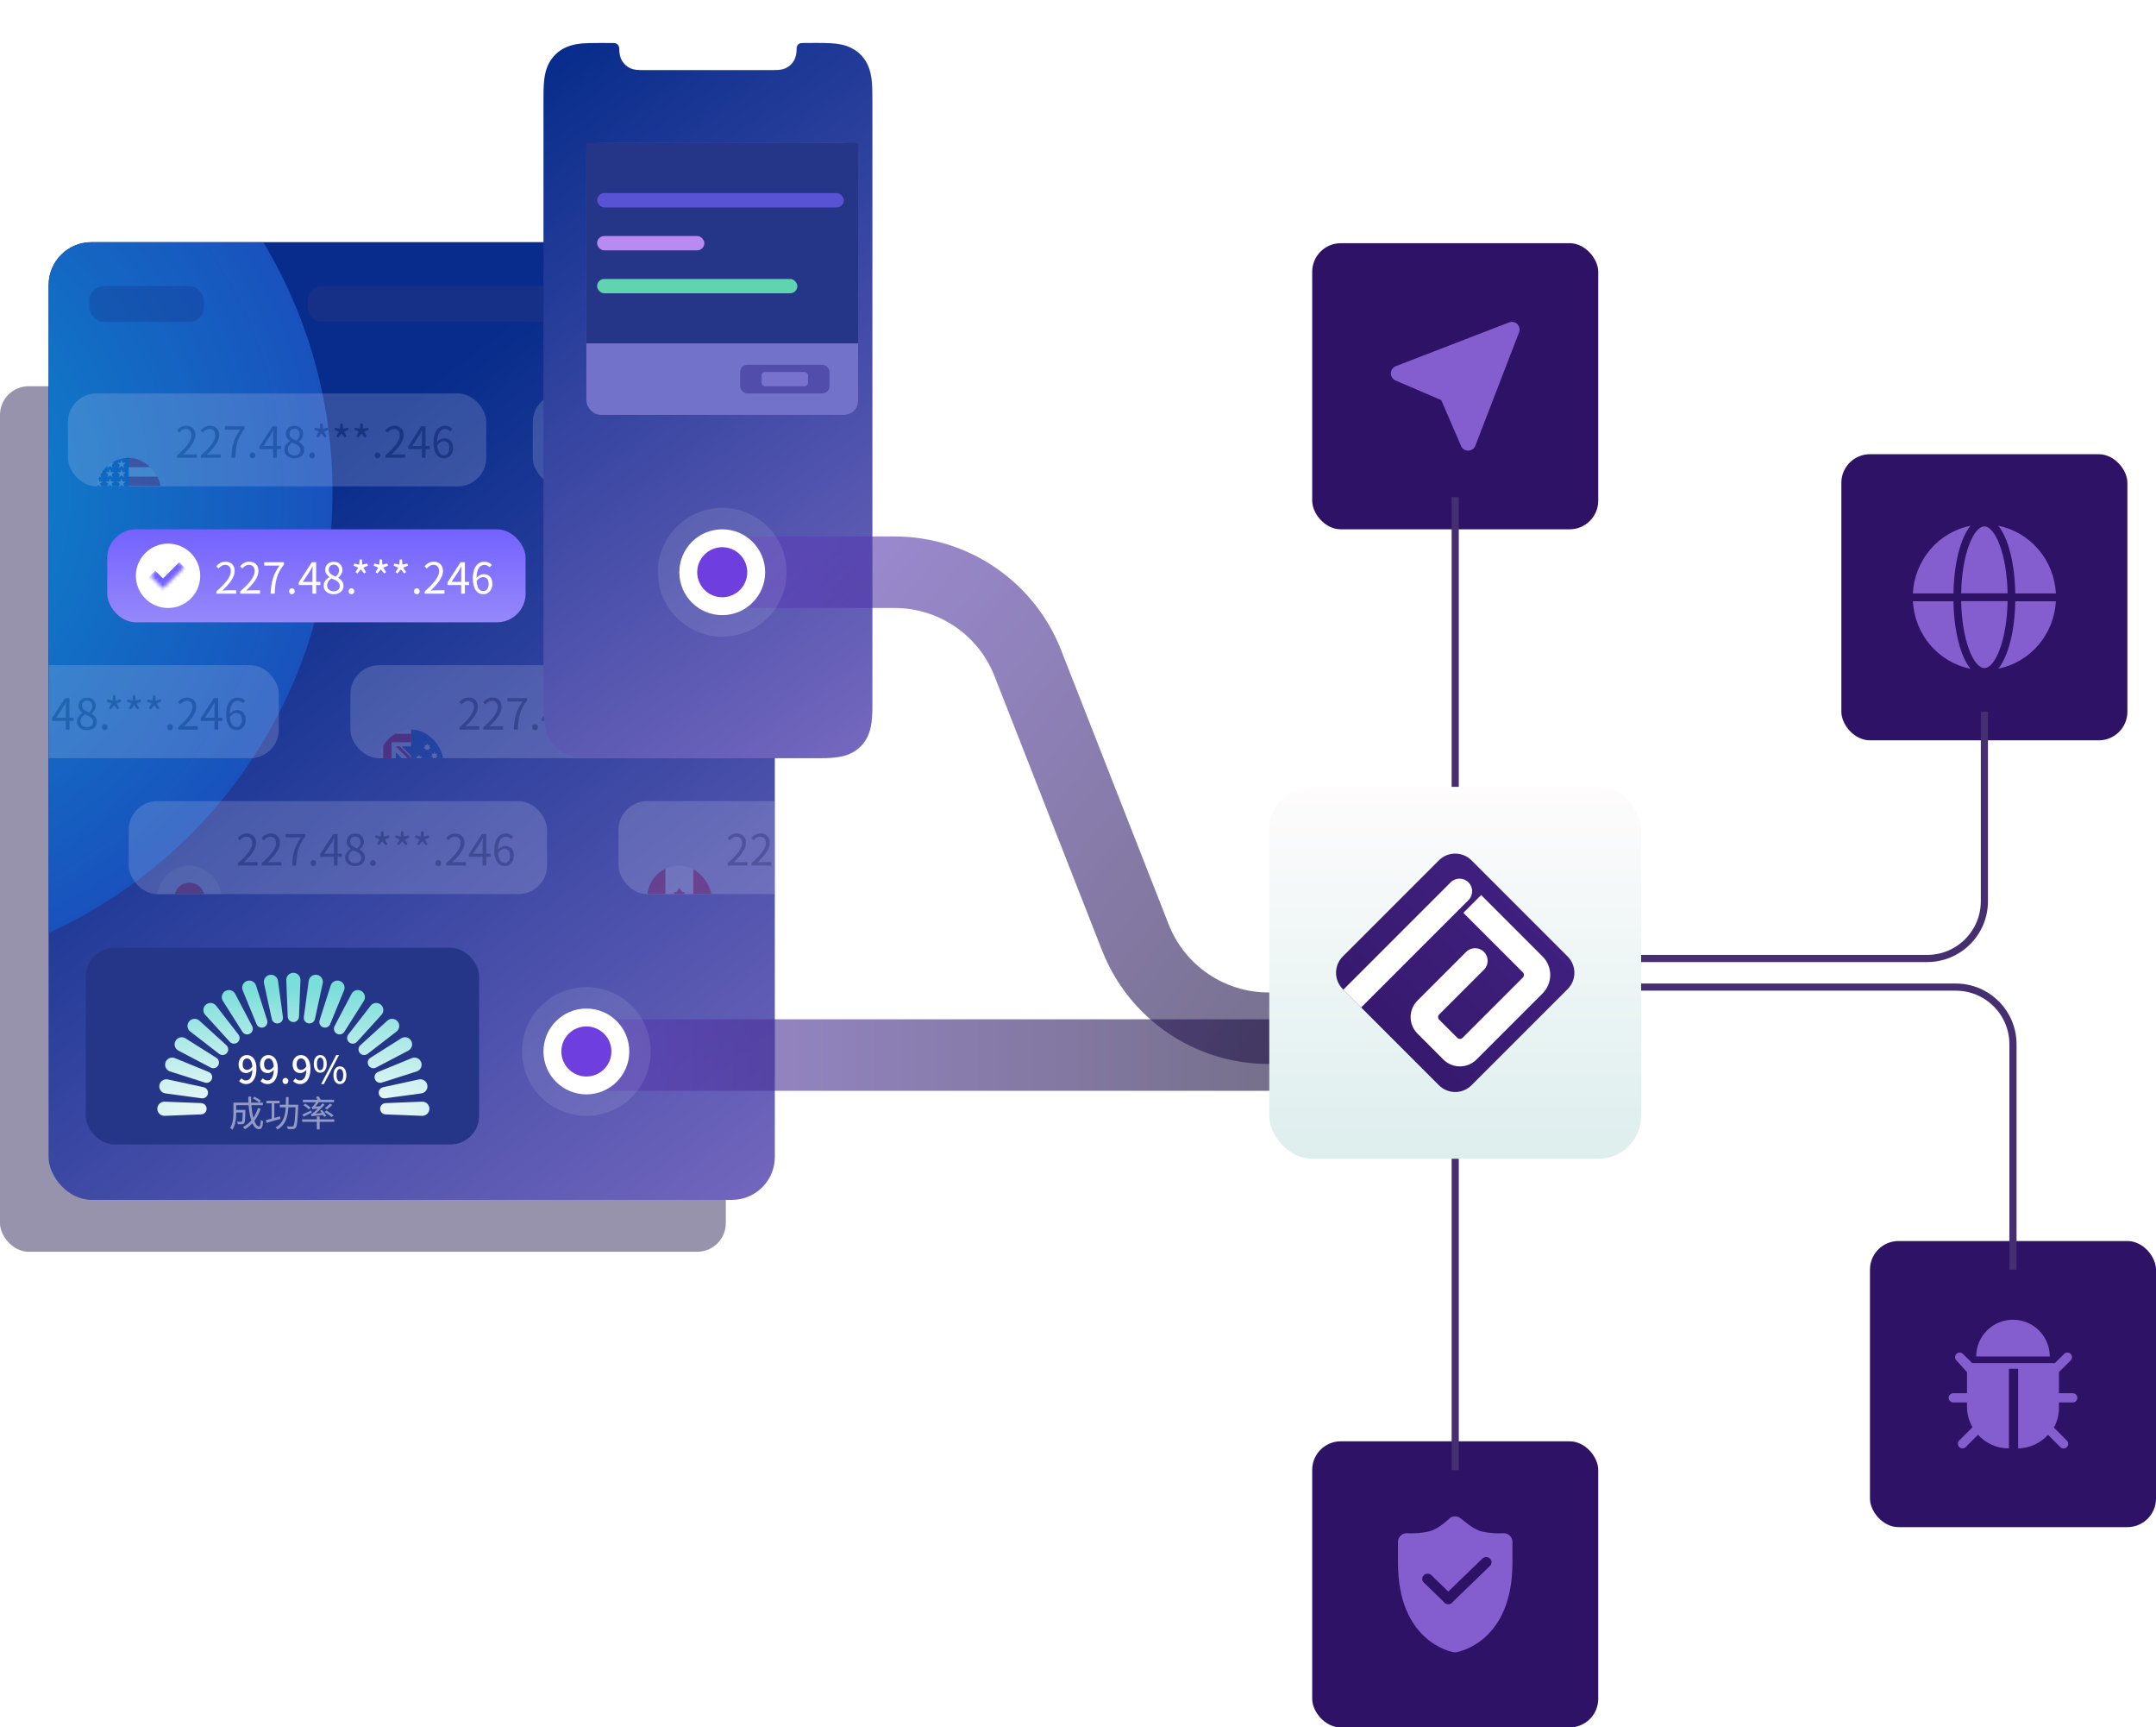 <svg width="603" height="483" viewBox="0 0 603 483" fill="none" xmlns="http://www.w3.org/2000/svg">
<rect x="367" y="68" width="80" height="80" rx="8" fill="#2E1265"/>
<path d="M422.064 90.146L390.382 102.383C389.982 102.538 389.637 102.808 389.39 103.159C389.144 103.511 389.008 103.927 389 104.356C388.992 104.785 389.112 105.207 389.345 105.567C389.578 105.927 389.912 106.21 390.307 106.38L403.103 111.884L408.632 124.695C408.802 125.089 409.085 125.423 409.446 125.656C409.807 125.888 410.228 126.008 410.658 126C411.087 125.991 411.504 125.855 411.855 125.609C412.207 125.363 412.477 125.018 412.631 124.618L424.855 92.935C425.006 92.545 425.04 92.12 424.953 91.711C424.866 91.302 424.662 90.927 424.366 90.631C424.07 90.336 423.695 90.132 423.285 90.046C422.876 89.96 422.45 89.995 422.06 90.146H422.064Z" fill="#845ECF"/>
<rect x="515" y="127" width="80" height="80" rx="8" fill="#2E1265"/>
<path d="M535.05 168.11H535C535.241 172.631 536.955 176.941 539.872 180.361C542.789 183.782 546.744 186.117 551.112 187C548.355 183.586 546.5 176.612 546.357 168.11H535.05ZM546.357 165.926C546.5 157.38 548.355 150.407 551.112 147C546.738 147.884 542.779 150.225 539.861 153.653C536.944 157.081 535.233 161.399 535 165.926H546.357ZM575 165.926C574.767 161.399 573.056 157.081 570.139 153.653C567.221 150.225 563.262 147.884 558.888 147C561.645 150.407 563.5 157.38 563.643 165.926H575ZM555 186.796C557.979 186.796 561.294 179.167 561.495 168.088H548.505C548.706 179.167 552.021 186.796 555 186.796ZM558.888 186.971C563.252 186.09 567.203 183.758 570.119 180.344C573.036 176.929 574.753 172.625 575 168.11H563.643C563.5 176.612 561.645 183.586 558.888 186.971ZM555 147.197C552.021 147.197 548.706 154.825 548.505 165.904H561.495C561.294 154.825 557.979 147.197 555 147.197Z" fill="#845ECF"/>
<rect x="523" y="347" width="80" height="80" rx="8" fill="#2E1265"/>
<path d="M573.287 379.281C573.287 376.554 572.203 373.939 570.274 372.011C568.345 370.083 565.728 369 563 369C560.272 369 557.655 370.083 555.726 372.011C553.797 373.939 552.713 376.554 552.713 379.281H573.287ZM579.716 389.561H575.859V383.65L579.125 380.386C579.245 380.266 579.34 380.124 579.405 379.967C579.47 379.811 579.503 379.643 579.503 379.473C579.503 379.304 579.47 379.136 579.405 378.98C579.34 378.823 579.245 378.681 579.125 378.561C579.005 378.441 578.863 378.346 578.706 378.281C578.549 378.216 578.381 378.183 578.212 378.183C578.042 378.183 577.874 378.216 577.718 378.281C577.561 378.346 577.419 378.441 577.299 378.561L574.727 381.131H551.581L549.01 378.561C548.89 378.441 548.747 378.346 548.591 378.281C548.434 378.216 548.266 378.183 548.097 378.183C547.927 378.183 547.759 378.216 547.603 378.281C547.446 378.346 547.304 378.441 547.184 378.561C547.064 378.681 546.969 378.823 546.904 378.98C546.839 379.136 546.806 379.304 546.806 379.473C546.806 379.643 546.839 379.811 546.904 379.967C546.969 380.124 547.064 380.266 547.184 380.386L550.141 383.65V389.561H546.284C545.943 389.562 545.616 389.697 545.376 389.938C545.135 390.179 545 390.506 545 390.846C545 391.187 545.135 391.513 545.376 391.754C545.616 391.995 545.943 392.131 546.284 392.131H550.141V393.416C550.154 395.403 550.686 397.352 551.684 399.071L547.955 402.772C547.713 403.014 547.577 403.342 547.577 403.684C547.577 404.026 547.713 404.355 547.955 404.597C548.197 404.839 548.526 404.974 548.868 404.974C549.211 404.974 549.539 404.839 549.781 404.597L553.227 401.178C554.3 402.367 555.608 403.319 557.07 403.974C558.531 404.629 560.113 404.972 561.714 404.982H561.868V382.725H564.44V404.982C566.02 404.954 567.577 404.603 569.015 403.948C570.453 403.294 571.741 402.351 572.798 401.178L576.244 404.622C576.364 404.742 576.507 404.837 576.663 404.902C576.82 404.967 576.988 405 577.157 405C577.327 405 577.495 404.967 577.652 404.902C577.808 404.837 577.951 404.742 578.07 404.622C578.19 404.502 578.285 404.36 578.35 404.203C578.415 404.047 578.449 403.879 578.449 403.71C578.449 403.54 578.415 403.372 578.35 403.216C578.285 403.059 578.19 402.917 578.07 402.797L574.444 399.173C575.421 397.405 575.909 395.409 575.859 393.391V392.131H579.716C580.057 392.131 580.383 391.995 580.624 391.754C580.865 391.513 581 391.187 581 390.846C581 390.506 580.865 390.179 580.624 389.938C580.383 389.697 580.057 389.562 579.716 389.561L579.716 389.561Z" fill="#845ECF"/>
<rect x="367" y="403" width="80" height="80" rx="8" fill="#2E1265"/>
<path d="M422.218 429.34C421.762 428.926 421.161 428.699 420.54 428.699C420.483 428.699 420.427 428.699 420.37 428.703C420.336 428.707 419.94 428.731 419.322 428.731C418.298 428.731 416.298 428.66 414.403 428.211C411.957 427.629 409.134 424.934 408.312 424.402C407.898 424.133 407.422 424 406.944 424C406.469 424 405.992 424.133 405.579 424.398C405.479 424.465 402.523 427.523 399.632 428.211C397.738 428.66 395.7 428.731 394.677 428.731C394.058 428.731 393.664 428.707 393.625 428.703C393.571 428.699 393.517 428.699 393.463 428.699C392.841 428.699 392.238 428.926 391.78 429.34C391.283 429.789 391 430.418 391 431.078V437.027C391 459.02 405.879 461.851 406.51 461.965C406.654 461.988 406.8 462 406.945 462C407.09 462 407.237 461.988 407.38 461.965C408.012 461.851 423 459.02 423 437.027V431.078C423 430.418 422.716 429.789 422.218 429.34ZM416.718 437.848L406.402 447.828C406.338 447.934 406.259 448.039 406.163 448.129C405.86 448.422 405.46 448.563 405.063 448.555C404.667 448.563 404.268 448.422 403.965 448.129C403.869 448.039 403.789 447.934 403.725 447.828L398.212 442.492C397.625 441.926 397.625 441.008 398.212 440.438C398.799 439.871 399.751 439.871 400.338 440.438L405.063 445.012L414.593 435.793C415.18 435.227 416.131 435.227 416.718 435.793C417.305 436.359 417.305 437.281 416.718 437.848Z" fill="#845ECF"/>
<g opacity="0.5">
<rect y="108" width="203" height="242" rx="8" fill="#312759"/>
</g>
<g filter="url(#filter0_d_6749_9907)">
<g clip-path="url(#clip0_6749_9907)">
<rect x="15.582" y="69.694" width="203.127" height="267.796" rx="12" fill="url(#paint0_linear_6749_9907)"/>
<g filter="url(#filter1_f_6749_9907)">
<circle cx="-40.5" cy="139.5" r="135.5" fill="url(#paint1_radial_6749_9907)"/>
</g>
<g opacity="0.2">
<g clip-path="url(#clip1_6749_9907)">
<rect x="21" y="112" width="117" height="26" rx="8" fill="#D5D5F0"/>
<g filter="url(#filter2_d_6749_9907)">
<g clip-path="url(#clip2_6749_9907)">
<rect x="29" y="116" width="18" height="18" rx="9" fill="white" fill-opacity="0.01" shape-rendering="crispEdges"/>
<g clip-path="url(#clip3_6749_9907)">
<g clip-path="url(#clip4_6749_9907)">
<g clip-path="url(#clip5_6749_9907)">
<path d="M38 138.5C45.456 138.5 51.5 132.456 51.5 125C51.5 117.544 45.456 111.5 38 111.5C30.544 111.5 24.5 117.544 24.5 125C24.5 132.456 30.544 138.5 38 138.5Z" fill="white"/>
<path d="M37.388 123.902H47.9C47.9 123.013 47.783 122.127 47.553 121.268H37.388V123.902ZM37.388 118.634H46.421C45.805 117.627 45.019 116.736 44.097 116H37.388V118.634ZM37.826 134C40.197 134 42.376 133.179 44.097 131.805H31.555C33.276 133.179 35.455 134 37.826 134ZM29.231 129.171H46.421C46.916 128.361 47.3 127.476 47.553 126.537H28.1C28.352 127.476 28.736 128.361 29.231 129.171Z" fill="#D80027"/>
<path d="M33.169 117.405H33.989L33.226 117.96L33.518 118.857L32.755 118.302L31.992 118.857L32.244 118.082C31.572 118.641 30.983 119.297 30.498 120.027H30.761L30.275 120.38C30.2 120.506 30.127 120.635 30.058 120.765L30.289 121.478L29.857 121.164C29.749 121.392 29.651 121.625 29.562 121.863L29.818 122.649H30.761L29.998 123.203L30.289 124.1L29.526 123.546L29.07 123.878C29.023 124.25 29 124.625 29 125H38V116C36.222 116 34.565 116.516 33.169 117.405ZM33.518 124.1L32.755 123.546L31.992 124.1L32.283 123.203L31.52 122.649H32.463L32.755 121.752L33.046 122.649H33.989L33.226 123.203L33.518 124.1ZM33.226 120.581L33.518 121.478L32.755 120.924L31.992 121.478L32.283 120.581L31.52 120.027H32.463L32.755 119.13L33.046 120.027H33.989L33.226 120.581ZM36.746 124.1L35.983 123.546L35.22 124.1L35.512 123.203L34.749 122.649H35.692L35.983 121.752L36.274 122.649H37.217L36.455 123.203L36.746 124.1ZM36.455 120.581L36.746 121.478L35.983 120.924L35.22 121.478L35.512 120.581L34.749 120.027H35.692L35.983 119.13L36.274 120.027H37.217L36.455 120.581ZM36.455 117.96L36.746 118.857L35.983 118.302L35.22 118.857L35.512 117.96L34.749 117.405H35.692L35.983 116.509L36.274 117.405H37.217L36.455 117.96Z" fill="#0052B4"/>
</g>
</g>
</g>
</g>
</g>
<path d="M51.528 130V129.352C54.288 126.94 55.56 125.188 55.56 123.676C55.56 122.668 55.032 121.936 53.94 121.936C53.22 121.936 52.608 122.368 52.116 122.956L51.48 122.332C52.188 121.552 52.956 121.048 54.072 121.048C55.644 121.048 56.64 122.068 56.64 123.628C56.64 125.392 55.248 127.18 53.184 129.136C53.64 129.1 54.18 129.052 54.624 129.052H57.06V130H51.528ZM58.184 130V129.352C60.944 126.94 62.216 125.188 62.216 123.676C62.216 122.668 61.688 121.936 60.596 121.936C59.876 121.936 59.264 122.368 58.772 122.956L58.136 122.332C58.844 121.552 59.612 121.048 60.728 121.048C62.3 121.048 63.296 122.068 63.296 123.628C63.296 125.392 61.904 127.18 59.84 129.136C60.296 129.1 60.836 129.052 61.28 129.052H63.716V130H58.184ZM66.689 130C66.844 126.664 67.445 124.54 69.172 122.14H64.9V121.204H70.409V121.864C68.344 124.504 67.972 126.556 67.829 130H66.689ZM72.637 130.156C72.193 130.156 71.845 129.82 71.845 129.328C71.845 128.824 72.193 128.488 72.637 128.488C73.069 128.488 73.429 128.824 73.429 129.328C73.429 129.82 73.069 130.156 72.637 130.156ZM78.389 130V127.576H74.549V126.856L78.209 121.204H79.421V126.7H80.597V127.576H79.421V130H78.389ZM78.389 126.7V124C78.389 123.568 78.425 122.848 78.449 122.404H78.401C78.185 122.824 77.945 123.268 77.693 123.7L75.689 126.7H78.389ZM84.325 130.156C82.693 130.156 81.517 129.172 81.517 127.816C81.517 126.64 82.321 125.812 83.125 125.38V125.332C82.489 124.888 81.937 124.228 81.937 123.304C81.937 121.972 82.981 121.072 84.349 121.072C85.849 121.072 86.761 122.032 86.761 123.388C86.761 124.312 86.113 125.104 85.597 125.512V125.572C86.365 126.016 87.073 126.676 87.073 127.888C87.073 129.16 85.969 130.156 84.325 130.156ZM84.925 125.224C85.513 124.696 85.825 124.096 85.825 123.448C85.825 122.572 85.273 121.888 84.337 121.888C83.521 121.888 82.933 122.452 82.933 123.304C82.933 124.348 83.881 124.816 84.925 125.224ZM84.337 129.34C85.357 129.34 86.029 128.728 86.029 127.852C86.029 126.664 84.949 126.232 83.701 125.728C82.993 126.184 82.489 126.88 82.489 127.72C82.489 128.656 83.281 129.34 84.337 129.34ZM89.289 130.156C88.845 130.156 88.497 129.82 88.497 129.328C88.497 128.824 88.845 128.488 89.289 128.488C89.721 128.488 90.081 128.824 90.081 129.328C90.081 129.82 89.721 130.156 89.289 130.156ZM90.957 124.348L90.429 123.976L91.185 122.716L89.889 122.164L90.093 121.552L91.461 121.9L91.581 120.448H92.229L92.349 121.888L93.717 121.552L93.921 122.164L92.613 122.716L93.381 123.976L92.853 124.348L91.917 123.208L90.957 124.348ZM96.559 124.348L96.031 123.976L96.787 122.716L95.491 122.164L95.695 121.552L97.063 121.9L97.183 120.448H97.831L97.951 121.888L99.319 121.552L99.523 122.164L98.215 122.716L98.983 123.976L98.455 124.348L97.519 123.208L96.559 124.348ZM102.161 124.348L101.633 123.976L102.389 122.716L101.093 122.164L101.297 121.552L102.665 121.9L102.785 120.448H103.433L103.553 121.888L104.921 121.552L105.125 122.164L103.817 122.716L104.585 123.976L104.057 124.348L103.121 123.208L102.161 124.348ZM107.582 130.156C107.138 130.156 106.79 129.82 106.79 129.328C106.79 128.824 107.138 128.488 107.582 128.488C108.014 128.488 108.374 128.824 108.374 129.328C108.374 129.82 108.014 130.156 107.582 130.156ZM109.782 130V129.352C112.542 126.94 113.814 125.188 113.814 123.676C113.814 122.668 113.286 121.936 112.194 121.936C111.474 121.936 110.862 122.368 110.37 122.956L109.734 122.332C110.442 121.552 111.21 121.048 112.326 121.048C113.898 121.048 114.894 122.068 114.894 123.628C114.894 125.392 113.502 127.18 111.438 129.136C111.894 129.1 112.434 129.052 112.878 129.052H115.314V130H109.782ZM119.99 130V127.576H116.15V126.856L119.81 121.204H121.022V126.7H122.198V127.576H121.022V130H119.99ZM119.99 126.7V124C119.99 123.568 120.026 122.848 120.05 122.404H120.002C119.786 122.824 119.546 123.268 119.294 123.7L117.29 126.7H119.99ZM126.178 130.156C124.498 130.156 123.238 128.704 123.238 125.8C123.238 122.356 124.786 121.048 126.49 121.048C127.402 121.048 128.062 121.42 128.554 121.948L127.93 122.62C127.594 122.212 127.066 121.948 126.538 121.948C125.314 121.948 124.318 122.872 124.27 125.596C124.81 124.936 125.578 124.54 126.262 124.54C127.75 124.54 128.71 125.452 128.71 127.3C128.71 129.004 127.546 130.156 126.178 130.156ZM124.294 126.472C124.414 128.296 125.074 129.292 126.178 129.292C127.018 129.292 127.666 128.5 127.666 127.3C127.666 126.112 127.15 125.356 126.082 125.356C125.542 125.356 124.87 125.656 124.294 126.472Z" fill="#565460"/>
</g>
</g>
<g opacity="0.2">
<rect x="151" y="112" width="117" height="26" rx="8" fill="#D5D5F0"/>
<path d="M181.528 130V129.352C184.288 126.94 185.56 125.188 185.56 123.676C185.56 122.668 185.032 121.936 183.94 121.936C183.22 121.936 182.608 122.368 182.116 122.956L181.48 122.332C182.188 121.552 182.956 121.048 184.072 121.048C185.644 121.048 186.64 122.068 186.64 123.628C186.64 125.392 185.248 127.18 183.184 129.136C183.64 129.1 184.18 129.052 184.624 129.052H187.06V130H181.528ZM188.184 130V129.352C190.944 126.94 192.216 125.188 192.216 123.676C192.216 122.668 191.688 121.936 190.596 121.936C189.876 121.936 189.264 122.368 188.772 122.956L188.136 122.332C188.844 121.552 189.612 121.048 190.728 121.048C192.3 121.048 193.296 122.068 193.296 123.628C193.296 125.392 191.904 127.18 189.84 129.136C190.296 129.1 190.836 129.052 191.28 129.052H193.716V130H188.184ZM196.689 130C196.845 126.664 197.445 124.54 199.173 122.14H194.901V121.204H200.409V121.864C198.345 124.504 197.973 126.556 197.829 130H196.689ZM202.637 130.156C202.193 130.156 201.845 129.82 201.845 129.328C201.845 128.824 202.193 128.488 202.637 128.488C203.069 128.488 203.429 128.824 203.429 129.328C203.429 129.82 203.069 130.156 202.637 130.156ZM208.389 130V127.576H204.549V126.856L208.209 121.204H209.421V126.7H210.597V127.576H209.421V130H208.389ZM208.389 126.7V124C208.389 123.568 208.425 122.848 208.449 122.404H208.401C208.185 122.824 207.945 123.268 207.693 123.7L205.689 126.7H208.389ZM214.325 130.156C212.693 130.156 211.517 129.172 211.517 127.816C211.517 126.64 212.321 125.812 213.125 125.38V125.332C212.489 124.888 211.937 124.228 211.937 123.304C211.937 121.972 212.981 121.072 214.349 121.072C215.849 121.072 216.761 122.032 216.761 123.388C216.761 124.312 216.113 125.104 215.597 125.512V125.572C216.365 126.016 217.073 126.676 217.073 127.888C217.073 129.16 215.969 130.156 214.325 130.156ZM214.925 125.224C215.513 124.696 215.825 124.096 215.825 123.448C215.825 122.572 215.273 121.888 214.337 121.888C213.521 121.888 212.933 122.452 212.933 123.304C212.933 124.348 213.881 124.816 214.925 125.224ZM214.337 129.34C215.357 129.34 216.029 128.728 216.029 127.852C216.029 126.664 214.949 126.232 213.701 125.728C212.993 126.184 212.489 126.88 212.489 127.72C212.489 128.656 213.281 129.34 214.337 129.34ZM219.289 130.156C218.845 130.156 218.497 129.82 218.497 129.328C218.497 128.824 218.845 128.488 219.289 128.488C219.721 128.488 220.081 128.824 220.081 129.328C220.081 129.82 219.721 130.156 219.289 130.156ZM220.957 124.348L220.429 123.976L221.185 122.716L219.889 122.164L220.093 121.552L221.461 121.9L221.581 120.448H222.229L222.349 121.888L223.717 121.552L223.921 122.164L222.613 122.716L223.381 123.976L222.853 124.348L221.917 123.208L220.957 124.348ZM226.559 124.348L226.031 123.976L226.787 122.716L225.491 122.164L225.695 121.552L227.063 121.9L227.183 120.448H227.831L227.951 121.888L229.319 121.552L229.523 122.164L228.215 122.716L228.983 123.976L228.455 124.348L227.519 123.208L226.559 124.348ZM232.161 124.348L231.633 123.976L232.389 122.716L231.093 122.164L231.297 121.552L232.665 121.9L232.785 120.448H233.433L233.553 121.888L234.921 121.552L235.125 122.164L233.817 122.716L234.585 123.976L234.057 124.348L233.121 123.208L232.161 124.348ZM237.582 130.156C237.138 130.156 236.79 129.82 236.79 129.328C236.79 128.824 237.138 128.488 237.582 128.488C238.014 128.488 238.374 128.824 238.374 129.328C238.374 129.82 238.014 130.156 237.582 130.156ZM239.782 130V129.352C242.542 126.94 243.814 125.188 243.814 123.676C243.814 122.668 243.286 121.936 242.194 121.936C241.474 121.936 240.862 122.368 240.37 122.956L239.734 122.332C240.442 121.552 241.21 121.048 242.326 121.048C243.898 121.048 244.894 122.068 244.894 123.628C244.894 125.392 243.502 127.18 241.438 129.136C241.894 129.1 242.434 129.052 242.878 129.052H245.314V130H239.782ZM249.99 130V127.576H246.15V126.856L249.81 121.204H251.022V126.7H252.198V127.576H251.022V130H249.99ZM249.99 126.7V124C249.99 123.568 250.026 122.848 250.05 122.404H250.002C249.786 122.824 249.546 123.268 249.294 123.7L247.29 126.7H249.99ZM256.178 130.156C254.498 130.156 253.238 128.704 253.238 125.8C253.238 122.356 254.786 121.048 256.49 121.048C257.402 121.048 258.062 121.42 258.554 121.948L257.93 122.62C257.594 122.212 257.066 121.948 256.538 121.948C255.314 121.948 254.318 122.872 254.27 125.596C254.81 124.936 255.578 124.54 256.262 124.54C257.75 124.54 258.71 125.452 258.71 127.3C258.71 129.004 257.546 130.156 256.178 130.156ZM254.294 126.472C254.414 128.296 255.074 129.292 256.178 129.292C257.018 129.292 257.666 128.5 257.666 127.3C257.666 126.112 257.15 125.356 256.082 125.356C255.542 125.356 254.87 125.656 254.294 126.472Z" fill="#565460"/>
<g clip-path="url(#clip6_6749_9907)">
<rect x="159" y="116" width="18" height="18" rx="9" fill="white" fill-opacity="0.01"/>
<g clip-path="url(#clip7_6749_9907)">
<g clip-path="url(#clip8_6749_9907)">
<g clip-path="url(#clip9_6749_9907)">
<path d="M159.56 128.13C160.831 131.557 164.13 134 168 134C171.869 134 175.168 131.557 176.44 128.13L168 127.348L159.56 128.13Z" fill="#FFDA44"/>
<path d="M168 116C164.13 116 160.831 118.442 159.56 121.87L168 122.652L176.44 121.87C175.168 118.442 171.869 116 168 116Z" fill="black"/>
<path d="M159.56 121.869C159.198 122.844 159 123.899 159 125C159 126.1 159.198 127.155 159.56 128.13H176.44C176.802 127.155 177 126.1 177 125C177 123.899 176.802 122.844 176.44 121.869H159.56Z" fill="#D80027"/>
</g>
</g>
</g>
</g>
</g>
<rect x="32" y="150" width="117" height="26" rx="8" fill="url(#paint2_linear_6749_9907)"/>
<path d="M62.528 168V167.352C65.288 164.94 66.56 163.188 66.56 161.676C66.56 160.668 66.032 159.936 64.94 159.936C64.22 159.936 63.608 160.368 63.116 160.956L62.48 160.332C63.188 159.552 63.956 159.048 65.072 159.048C66.644 159.048 67.64 160.068 67.64 161.628C67.64 163.392 66.248 165.18 64.184 167.136C64.64 167.1 65.18 167.052 65.624 167.052H68.06V168H62.528ZM69.184 168V167.352C71.944 164.94 73.216 163.188 73.216 161.676C73.216 160.668 72.688 159.936 71.596 159.936C70.876 159.936 70.264 160.368 69.772 160.956L69.136 160.332C69.844 159.552 70.612 159.048 71.728 159.048C73.3 159.048 74.296 160.068 74.296 161.628C74.296 163.392 72.904 165.18 70.84 167.136C71.296 167.1 71.836 167.052 72.28 167.052H74.716V168H69.184ZM77.689 168C77.844 164.664 78.445 162.54 80.172 160.14H75.9V159.204H81.409V159.864C79.344 162.504 78.972 164.556 78.829 168H77.689ZM83.637 168.156C83.193 168.156 82.845 167.82 82.845 167.328C82.845 166.824 83.193 166.488 83.637 166.488C84.069 166.488 84.429 166.824 84.429 167.328C84.429 167.82 84.069 168.156 83.637 168.156ZM89.389 168V165.576H85.549V164.856L89.209 159.204H90.421V164.7H91.597V165.576H90.421V168H89.389ZM89.389 164.7V162C89.389 161.568 89.425 160.848 89.449 160.404H89.401C89.185 160.824 88.945 161.268 88.693 161.7L86.689 164.7H89.389ZM95.325 168.156C93.693 168.156 92.517 167.172 92.517 165.816C92.517 164.64 93.321 163.812 94.125 163.38V163.332C93.489 162.888 92.937 162.228 92.937 161.304C92.937 159.972 93.981 159.072 95.349 159.072C96.849 159.072 97.761 160.032 97.761 161.388C97.761 162.312 97.113 163.104 96.597 163.512V163.572C97.365 164.016 98.073 164.676 98.073 165.888C98.073 167.16 96.969 168.156 95.325 168.156ZM95.925 163.224C96.513 162.696 96.825 162.096 96.825 161.448C96.825 160.572 96.273 159.888 95.337 159.888C94.521 159.888 93.933 160.452 93.933 161.304C93.933 162.348 94.881 162.816 95.925 163.224ZM95.337 167.34C96.357 167.34 97.029 166.728 97.029 165.852C97.029 164.664 95.949 164.232 94.701 163.728C93.993 164.184 93.489 164.88 93.489 165.72C93.489 166.656 94.281 167.34 95.337 167.34ZM100.289 168.156C99.845 168.156 99.497 167.82 99.497 167.328C99.497 166.824 99.845 166.488 100.289 166.488C100.721 166.488 101.081 166.824 101.081 167.328C101.081 167.82 100.721 168.156 100.289 168.156ZM101.957 162.348L101.429 161.976L102.185 160.716L100.889 160.164L101.093 159.552L102.461 159.9L102.581 158.448H103.229L103.349 159.888L104.717 159.552L104.921 160.164L103.613 160.716L104.381 161.976L103.853 162.348L102.917 161.208L101.957 162.348ZM107.559 162.348L107.031 161.976L107.787 160.716L106.491 160.164L106.695 159.552L108.063 159.9L108.183 158.448H108.831L108.951 159.888L110.319 159.552L110.523 160.164L109.215 160.716L109.983 161.976L109.455 162.348L108.519 161.208L107.559 162.348ZM113.161 162.348L112.633 161.976L113.389 160.716L112.093 160.164L112.297 159.552L113.665 159.9L113.785 158.448H114.433L114.553 159.888L115.921 159.552L116.125 160.164L114.817 160.716L115.585 161.976L115.057 162.348L114.121 161.208L113.161 162.348ZM118.582 168.156C118.138 168.156 117.79 167.82 117.79 167.328C117.79 166.824 118.138 166.488 118.582 166.488C119.014 166.488 119.374 166.824 119.374 167.328C119.374 167.82 119.014 168.156 118.582 168.156ZM120.782 168V167.352C123.542 164.94 124.814 163.188 124.814 161.676C124.814 160.668 124.286 159.936 123.194 159.936C122.474 159.936 121.862 160.368 121.37 160.956L120.734 160.332C121.442 159.552 122.21 159.048 123.326 159.048C124.898 159.048 125.894 160.068 125.894 161.628C125.894 163.392 124.502 165.18 122.438 167.136C122.894 167.1 123.434 167.052 123.878 167.052H126.314V168H120.782ZM130.99 168V165.576H127.15V164.856L130.81 159.204H132.022V164.7H133.198V165.576H132.022V168H130.99ZM130.99 164.7V162C130.99 161.568 131.026 160.848 131.05 160.404H131.002C130.786 160.824 130.546 161.268 130.294 161.7L128.29 164.7H130.99ZM137.178 168.156C135.498 168.156 134.238 166.704 134.238 163.8C134.238 160.356 135.786 159.048 137.49 159.048C138.402 159.048 139.062 159.42 139.554 159.948L138.93 160.62C138.594 160.212 138.066 159.948 137.538 159.948C136.314 159.948 135.318 160.872 135.27 163.596C135.81 162.936 136.578 162.54 137.262 162.54C138.75 162.54 139.71 163.452 139.71 165.3C139.71 167.004 138.546 168.156 137.178 168.156ZM135.294 164.472C135.414 166.296 136.074 167.292 137.178 167.292C138.018 167.292 138.666 166.5 138.666 165.3C138.666 164.112 138.15 163.356 137.082 163.356C136.542 163.356 135.87 163.656 135.294 164.472Z" fill="white"/>
<circle cx="49" cy="163" r="9" fill="white"/>
<mask id="path-27-inside-1_6749_9907" fill="white">
<path d="M44 162.98L49.981 157L53.569 160.588L47.589 166.569L44 162.98Z"/>
</mask>
<path d="M47.589 166.569L46.174 167.983L47.589 169.397L49.003 167.983L47.589 166.569ZM52.155 159.174L46.174 165.155L49.003 167.983L54.984 162.002L52.155 159.174ZM49.003 165.155L45.414 161.566L42.586 164.395L46.174 167.983L49.003 165.155Z" fill="#7462FF" mask="url(#path-27-inside-1_6749_9907)"/>
<g opacity="0.2">
<g clip-path="url(#clip10_6749_9907)">
<rect x="-37" y="188" width="117" height="26" rx="8" fill="#D5D5F0"/>
<path d="M-6.472 206V205.352C-3.712 202.94 -2.44 201.188 -2.44 199.676C-2.44 198.668 -2.968 197.936 -4.06 197.936C-4.78 197.936 -5.392 198.368 -5.884 198.956L-6.52 198.332C-5.812 197.552 -5.044 197.048 -3.928 197.048C-2.356 197.048 -1.36 198.068 -1.36 199.628C-1.36 201.392 -2.752 203.18 -4.816 205.136C-4.36 205.1 -3.82 205.052 -3.376 205.052H-0.94V206H-6.472ZM0.184 206V205.352C2.944 202.94 4.216 201.188 4.216 199.676C4.216 198.668 3.688 197.936 2.596 197.936C1.876 197.936 1.264 198.368 0.772 198.956L0.136 198.332C0.844 197.552 1.612 197.048 2.728 197.048C4.3 197.048 5.296 198.068 5.296 199.628C5.296 201.392 3.904 203.18 1.84 205.136C2.296 205.1 2.836 205.052 3.28 205.052H5.716V206H0.184ZM8.688 206C8.845 202.664 9.444 200.54 11.172 198.14H6.901V197.204H12.409V197.864C10.345 200.504 9.973 202.556 9.829 206H8.688ZM14.637 206.156C14.193 206.156 13.845 205.82 13.845 205.328C13.845 204.824 14.193 204.488 14.637 204.488C15.069 204.488 15.429 204.824 15.429 205.328C15.429 205.82 15.069 206.156 14.637 206.156ZM20.389 206V203.576H16.549V202.856L20.209 197.204H21.421V202.7H22.597V203.576H21.421V206H20.389ZM20.389 202.7V200C20.389 199.568 20.425 198.848 20.449 198.404H20.401C20.185 198.824 19.945 199.268 19.693 199.7L17.689 202.7H20.389ZM26.325 206.156C24.693 206.156 23.517 205.172 23.517 203.816C23.517 202.64 24.321 201.812 25.125 201.38V201.332C24.489 200.888 23.937 200.228 23.937 199.304C23.937 197.972 24.981 197.072 26.349 197.072C27.849 197.072 28.761 198.032 28.761 199.388C28.761 200.312 28.113 201.104 27.597 201.512V201.572C28.365 202.016 29.073 202.676 29.073 203.888C29.073 205.16 27.969 206.156 26.325 206.156ZM26.925 201.224C27.513 200.696 27.825 200.096 27.825 199.448C27.825 198.572 27.273 197.888 26.337 197.888C25.521 197.888 24.933 198.452 24.933 199.304C24.933 200.348 25.881 200.816 26.925 201.224ZM26.337 205.34C27.357 205.34 28.029 204.728 28.029 203.852C28.029 202.664 26.949 202.232 25.701 201.728C24.993 202.184 24.489 202.88 24.489 203.72C24.489 204.656 25.281 205.34 26.337 205.34ZM31.289 206.156C30.845 206.156 30.497 205.82 30.497 205.328C30.497 204.824 30.845 204.488 31.289 204.488C31.721 204.488 32.081 204.824 32.081 205.328C32.081 205.82 31.721 206.156 31.289 206.156ZM32.957 200.348L32.429 199.976L33.185 198.716L31.889 198.164L32.093 197.552L33.461 197.9L33.581 196.448H34.229L34.349 197.888L35.717 197.552L35.921 198.164L34.613 198.716L35.381 199.976L34.853 200.348L33.917 199.208L32.957 200.348ZM38.559 200.348L38.031 199.976L38.787 198.716L37.491 198.164L37.695 197.552L39.063 197.9L39.183 196.448H39.831L39.951 197.888L41.319 197.552L41.523 198.164L40.215 198.716L40.983 199.976L40.455 200.348L39.519 199.208L38.559 200.348ZM44.16 200.348L43.633 199.976L44.389 198.716L43.093 198.164L43.297 197.552L44.664 197.9L44.785 196.448H45.432L45.553 197.888L46.92 197.552L47.124 198.164L45.816 198.716L46.584 199.976L46.056 200.348L45.12 199.208L44.16 200.348ZM49.582 206.156C49.138 206.156 48.79 205.82 48.79 205.328C48.79 204.824 49.138 204.488 49.582 204.488C50.014 204.488 50.374 204.824 50.374 205.328C50.374 205.82 50.014 206.156 49.582 206.156ZM51.782 206V205.352C54.542 202.94 55.814 201.188 55.814 199.676C55.814 198.668 55.286 197.936 54.194 197.936C53.474 197.936 52.862 198.368 52.37 198.956L51.734 198.332C52.442 197.552 53.21 197.048 54.326 197.048C55.898 197.048 56.894 198.068 56.894 199.628C56.894 201.392 55.502 203.18 53.438 205.136C53.894 205.1 54.434 205.052 54.878 205.052H57.314V206H51.782ZM61.99 206V203.576H58.15V202.856L61.81 197.204H63.022V202.7H64.198V203.576H63.022V206H61.99ZM61.99 202.7V200C61.99 199.568 62.026 198.848 62.05 198.404H62.002C61.786 198.824 61.546 199.268 61.294 199.7L59.29 202.7H61.99ZM68.178 206.156C66.498 206.156 65.238 204.704 65.238 201.8C65.238 198.356 66.786 197.048 68.49 197.048C69.402 197.048 70.062 197.42 70.554 197.948L69.93 198.62C69.594 198.212 69.066 197.948 68.538 197.948C67.314 197.948 66.318 198.872 66.27 201.596C66.81 200.936 67.578 200.54 68.262 200.54C69.75 200.54 70.71 201.452 70.71 203.3C70.71 205.004 69.546 206.156 68.178 206.156ZM66.294 202.472C66.414 204.296 67.074 205.292 68.178 205.292C69.018 205.292 69.666 204.5 69.666 203.3C69.666 202.112 69.15 201.356 68.082 201.356C67.542 201.356 66.87 201.656 66.294 202.472Z" fill="#565460"/>
</g>
</g>
<g opacity="0.2">
<g clip-path="url(#clip11_6749_9907)">
<rect x="100" y="188" width="117" height="26" rx="8" fill="#D5D5F0"/>
<path d="M130.528 206V205.352C133.288 202.94 134.56 201.188 134.56 199.676C134.56 198.668 134.032 197.936 132.94 197.936C132.22 197.936 131.608 198.368 131.116 198.956L130.48 198.332C131.188 197.552 131.956 197.048 133.072 197.048C134.644 197.048 135.64 198.068 135.64 199.628C135.64 201.392 134.248 203.18 132.184 205.136C132.64 205.1 133.18 205.052 133.624 205.052H136.06V206H130.528ZM137.184 206V205.352C139.944 202.94 141.216 201.188 141.216 199.676C141.216 198.668 140.688 197.936 139.596 197.936C138.876 197.936 138.264 198.368 137.772 198.956L137.136 198.332C137.844 197.552 138.612 197.048 139.728 197.048C141.3 197.048 142.296 198.068 142.296 199.628C142.296 201.392 140.904 203.18 138.84 205.136C139.296 205.1 139.836 205.052 140.28 205.052H142.716V206H137.184ZM145.689 206C145.845 202.664 146.445 200.54 148.173 198.14H143.901V197.204H149.409V197.864C147.345 200.504 146.973 202.556 146.829 206H145.689ZM151.637 206.156C151.193 206.156 150.845 205.82 150.845 205.328C150.845 204.824 151.193 204.488 151.637 204.488C152.069 204.488 152.429 204.824 152.429 205.328C152.429 205.82 152.069 206.156 151.637 206.156ZM157.389 206V203.576H153.549V202.856L157.209 197.204H158.421V202.7H159.597V203.576H158.421V206H157.389ZM157.389 202.7V200C157.389 199.568 157.425 198.848 157.449 198.404H157.401C157.185 198.824 156.945 199.268 156.693 199.7L154.689 202.7H157.389ZM163.325 206.156C161.693 206.156 160.517 205.172 160.517 203.816C160.517 202.64 161.321 201.812 162.125 201.38V201.332C161.489 200.888 160.937 200.228 160.937 199.304C160.937 197.972 161.981 197.072 163.349 197.072C164.849 197.072 165.761 198.032 165.761 199.388C165.761 200.312 165.113 201.104 164.597 201.512V201.572C165.365 202.016 166.073 202.676 166.073 203.888C166.073 205.16 164.969 206.156 163.325 206.156ZM163.925 201.224C164.513 200.696 164.825 200.096 164.825 199.448C164.825 198.572 164.273 197.888 163.337 197.888C162.521 197.888 161.933 198.452 161.933 199.304C161.933 200.348 162.881 200.816 163.925 201.224ZM163.337 205.34C164.357 205.34 165.029 204.728 165.029 203.852C165.029 202.664 163.949 202.232 162.701 201.728C161.993 202.184 161.489 202.88 161.489 203.72C161.489 204.656 162.281 205.34 163.337 205.34ZM168.289 206.156C167.845 206.156 167.497 205.82 167.497 205.328C167.497 204.824 167.845 204.488 168.289 204.488C168.721 204.488 169.081 204.824 169.081 205.328C169.081 205.82 168.721 206.156 168.289 206.156ZM169.957 200.348L169.429 199.976L170.185 198.716L168.889 198.164L169.093 197.552L170.461 197.9L170.581 196.448H171.229L171.349 197.888L172.717 197.552L172.921 198.164L171.613 198.716L172.381 199.976L171.853 200.348L170.917 199.208L169.957 200.348ZM175.559 200.348L175.031 199.976L175.787 198.716L174.491 198.164L174.695 197.552L176.063 197.9L176.183 196.448H176.831L176.951 197.888L178.319 197.552L178.523 198.164L177.215 198.716L177.983 199.976L177.455 200.348L176.519 199.208L175.559 200.348ZM181.161 200.348L180.633 199.976L181.389 198.716L180.093 198.164L180.297 197.552L181.665 197.9L181.785 196.448H182.433L182.553 197.888L183.921 197.552L184.125 198.164L182.817 198.716L183.585 199.976L183.057 200.348L182.121 199.208L181.161 200.348ZM186.582 206.156C186.138 206.156 185.79 205.82 185.79 205.328C185.79 204.824 186.138 204.488 186.582 204.488C187.014 204.488 187.374 204.824 187.374 205.328C187.374 205.82 187.014 206.156 186.582 206.156ZM188.782 206V205.352C191.542 202.94 192.814 201.188 192.814 199.676C192.814 198.668 192.286 197.936 191.194 197.936C190.474 197.936 189.862 198.368 189.37 198.956L188.734 198.332C189.442 197.552 190.21 197.048 191.326 197.048C192.898 197.048 193.894 198.068 193.894 199.628C193.894 201.392 192.502 203.18 190.438 205.136C190.894 205.1 191.434 205.052 191.878 205.052H194.314V206H188.782ZM198.99 206V203.576H195.15V202.856L198.81 197.204H200.022V202.7H201.198V203.576H200.022V206H198.99ZM198.99 202.7V200C198.99 199.568 199.026 198.848 199.05 198.404H199.002C198.786 198.824 198.546 199.268 198.294 199.7L196.29 202.7H198.99ZM205.178 206.156C203.498 206.156 202.238 204.704 202.238 201.8C202.238 198.356 203.786 197.048 205.49 197.048C206.402 197.048 207.062 197.42 207.554 197.948L206.93 198.62C206.594 198.212 206.066 197.948 205.538 197.948C204.314 197.948 203.318 198.872 203.27 201.596C203.81 200.936 204.578 200.54 205.262 200.54C206.75 200.54 207.71 201.452 207.71 203.3C207.71 205.004 206.546 206.156 205.178 206.156ZM203.294 202.472C203.414 204.296 204.074 205.292 205.178 205.292C206.018 205.292 206.666 204.5 206.666 203.3C206.666 202.112 206.15 201.356 205.082 201.356C204.542 201.356 203.87 201.656 203.294 202.472Z" fill="#565460"/>
<g filter="url(#filter3_d_6749_9907)">
<g clip-path="url(#clip12_6749_9907)">
<rect x="108" y="192" width="18" height="18" rx="9" fill="white" fill-opacity="0.01" shape-rendering="crispEdges"/>
<g clip-path="url(#clip13_6749_9907)">
<g clip-path="url(#clip14_6749_9907)">
<g clip-path="url(#clip15_6749_9907)">
<path d="M126 201C126 205.971 121.971 210 117 210C112.029 210 108 205.971 108 201C108 201.002 117 192.001 117 192C121.971 192 126 196.029 126 201Z" fill="#0052B4"/>
<path d="M116.976 201H117V200.976L116.976 201Z" fill="#F0F0F0"/>
<path d="M117 196.696L116.998 192C112.029 192.001 108 196.03 108 201H112.696V198.356L115.34 201H116.976L117 200.976V199.34L114.356 196.696H117V196.696Z" fill="#F0F0F0"/>
<path d="M112.553 193.174C111.144 193.977 109.977 195.144 109.174 196.553V201H111.522V195.521H117V193.174H112.553ZM117 199.893L113.802 196.695H112.696L117 201V199.893Z" fill="#D80027"/>
<path d="M113.428 202.565L113.922 203.598L115.037 203.34L114.538 204.37L115.435 205.082L114.318 205.333L114.321 206.478L113.428 205.762L112.535 206.478L112.539 205.333L111.422 205.082L112.319 204.37L111.82 203.34L112.935 203.598L113.428 202.565ZM121.475 204.522L121.722 205.039L122.28 204.91L122.03 205.425L122.478 205.78L121.92 205.906L121.921 206.479L121.475 206.121L121.028 206.479L121.03 205.906L120.471 205.78L120.92 205.425L120.67 204.91L121.228 205.039L121.475 204.522ZM119.177 199.044L119.424 199.56L119.982 199.431L119.732 199.946L120.181 200.302L119.622 200.428L119.624 201L119.177 200.642L118.731 201L118.732 200.428L118.174 200.302L118.622 199.946L118.373 199.431L118.93 199.56L119.177 199.044ZM121.475 195.913L121.722 196.43L122.28 196.301L122.03 196.816L122.478 197.172L121.92 197.298L121.921 197.87L121.475 197.512L121.028 197.87L121.03 197.298L120.471 197.172L120.92 196.816L120.67 196.301L121.228 196.43L121.475 195.913ZM123.482 198.261L123.729 198.778L124.286 198.649L124.037 199.164L124.485 199.519L123.927 199.645L123.928 200.218L123.482 199.86L123.035 200.218L123.037 199.645L122.478 199.519L122.927 199.164L122.677 198.649L123.235 198.778L123.482 198.261ZM122.047 201L122.241 201.598H122.87L122.361 201.967L122.555 202.565L122.047 202.196L121.538 202.565L121.732 201.967L121.224 201.598H121.852L122.047 201Z" fill="white"/>
</g>
</g>
</g>
</g>
</g>
</g>
</g>
<g opacity="0.2">
<g clip-path="url(#clip16_6749_9907)">
<rect x="38" y="226" width="117" height="26" rx="8" fill="#D5D5F0"/>
<path d="M68.528 244V243.352C71.288 240.94 72.56 239.188 72.56 237.676C72.56 236.668 72.032 235.936 70.94 235.936C70.22 235.936 69.608 236.368 69.116 236.956L68.48 236.332C69.188 235.552 69.956 235.048 71.072 235.048C72.644 235.048 73.64 236.068 73.64 237.628C73.64 239.392 72.248 241.18 70.184 243.136C70.64 243.1 71.18 243.052 71.624 243.052H74.06V244H68.528ZM75.184 244V243.352C77.944 240.94 79.216 239.188 79.216 237.676C79.216 236.668 78.688 235.936 77.596 235.936C76.876 235.936 76.264 236.368 75.772 236.956L75.136 236.332C75.844 235.552 76.612 235.048 77.728 235.048C79.3 235.048 80.296 236.068 80.296 237.628C80.296 239.392 78.904 241.18 76.84 243.136C77.296 243.1 77.836 243.052 78.28 243.052H80.716V244H75.184ZM83.689 244C83.844 240.664 84.445 238.54 86.172 236.14H81.9V235.204H87.409V235.864C85.344 238.504 84.972 240.556 84.829 244H83.689ZM89.637 244.156C89.193 244.156 88.845 243.82 88.845 243.328C88.845 242.824 89.193 242.488 89.637 242.488C90.069 242.488 90.429 242.824 90.429 243.328C90.429 243.82 90.069 244.156 89.637 244.156ZM95.389 244V241.576H91.549V240.856L95.209 235.204H96.421V240.7H97.597V241.576H96.421V244H95.389ZM95.389 240.7V238C95.389 237.568 95.425 236.848 95.449 236.404H95.401C95.185 236.824 94.945 237.268 94.693 237.7L92.689 240.7H95.389ZM101.325 244.156C99.693 244.156 98.517 243.172 98.517 241.816C98.517 240.64 99.321 239.812 100.125 239.38V239.332C99.489 238.888 98.937 238.228 98.937 237.304C98.937 235.972 99.981 235.072 101.349 235.072C102.849 235.072 103.761 236.032 103.761 237.388C103.761 238.312 103.113 239.104 102.597 239.512V239.572C103.365 240.016 104.073 240.676 104.073 241.888C104.073 243.16 102.969 244.156 101.325 244.156ZM101.925 239.224C102.513 238.696 102.825 238.096 102.825 237.448C102.825 236.572 102.273 235.888 101.337 235.888C100.521 235.888 99.933 236.452 99.933 237.304C99.933 238.348 100.881 238.816 101.925 239.224ZM101.337 243.34C102.357 243.34 103.029 242.728 103.029 241.852C103.029 240.664 101.949 240.232 100.701 239.728C99.993 240.184 99.489 240.88 99.489 241.72C99.489 242.656 100.281 243.34 101.337 243.34ZM106.289 244.156C105.845 244.156 105.497 243.82 105.497 243.328C105.497 242.824 105.845 242.488 106.289 242.488C106.721 242.488 107.081 242.824 107.081 243.328C107.081 243.82 106.721 244.156 106.289 244.156ZM107.957 238.348L107.429 237.976L108.185 236.716L106.889 236.164L107.093 235.552L108.461 235.9L108.581 234.448H109.229L109.349 235.888L110.717 235.552L110.921 236.164L109.613 236.716L110.381 237.976L109.853 238.348L108.917 237.208L107.957 238.348ZM113.559 238.348L113.031 237.976L113.787 236.716L112.491 236.164L112.695 235.552L114.063 235.9L114.183 234.448H114.831L114.951 235.888L116.319 235.552L116.523 236.164L115.215 236.716L115.983 237.976L115.455 238.348L114.519 237.208L113.559 238.348ZM119.161 238.348L118.633 237.976L119.389 236.716L118.093 236.164L118.297 235.552L119.665 235.9L119.785 234.448H120.433L120.553 235.888L121.921 235.552L122.125 236.164L120.817 236.716L121.585 237.976L121.057 238.348L120.121 237.208L119.161 238.348ZM124.582 244.156C124.138 244.156 123.79 243.82 123.79 243.328C123.79 242.824 124.138 242.488 124.582 242.488C125.014 242.488 125.374 242.824 125.374 243.328C125.374 243.82 125.014 244.156 124.582 244.156ZM126.782 244V243.352C129.542 240.94 130.814 239.188 130.814 237.676C130.814 236.668 130.286 235.936 129.194 235.936C128.474 235.936 127.862 236.368 127.37 236.956L126.734 236.332C127.442 235.552 128.21 235.048 129.326 235.048C130.898 235.048 131.894 236.068 131.894 237.628C131.894 239.392 130.502 241.18 128.438 243.136C128.894 243.1 129.434 243.052 129.878 243.052H132.314V244H126.782ZM136.99 244V241.576H133.15V240.856L136.81 235.204H138.022V240.7H139.198V241.576H138.022V244H136.99ZM136.99 240.7V238C136.99 237.568 137.026 236.848 137.05 236.404H137.002C136.786 236.824 136.546 237.268 136.294 237.7L134.29 240.7H136.99ZM143.178 244.156C141.498 244.156 140.238 242.704 140.238 239.8C140.238 236.356 141.786 235.048 143.49 235.048C144.402 235.048 145.062 235.42 145.554 235.948L144.93 236.62C144.594 236.212 144.066 235.948 143.538 235.948C142.314 235.948 141.318 236.872 141.27 239.596C141.81 238.936 142.578 238.54 143.262 238.54C144.75 238.54 145.71 239.452 145.71 241.3C145.71 243.004 144.546 244.156 143.178 244.156ZM141.294 240.472C141.414 242.296 142.074 243.292 143.178 243.292C144.018 243.292 144.666 242.5 144.666 241.3C144.666 240.112 144.15 239.356 143.082 239.356C142.542 239.356 141.87 239.656 141.294 240.472Z" fill="#565460"/>
<g filter="url(#filter4_d_6749_9907)">
<rect x="46" y="230" width="18" height="18" rx="9" fill="white"/>
<path d="M55 243.2C57.319 243.2 59.2 241.319 59.2 239C59.2 236.68 57.319 234.8 55 234.8C52.68 234.8 50.8 236.68 50.8 239C50.8 241.319 52.68 243.2 55 243.2Z" fill="#F93939"/>
</g>
</g>
</g>
<g opacity="0.2">
<g clip-path="url(#clip17_6749_9907)">
<rect x="175" y="226" width="117" height="26" rx="8" fill="#D5D5F0"/>
<path d="M205.528 244V243.352C208.288 240.94 209.56 239.188 209.56 237.676C209.56 236.668 209.032 235.936 207.94 235.936C207.22 235.936 206.608 236.368 206.116 236.956L205.48 236.332C206.188 235.552 206.956 235.048 208.072 235.048C209.644 235.048 210.64 236.068 210.64 237.628C210.64 239.392 209.248 241.18 207.184 243.136C207.64 243.1 208.18 243.052 208.624 243.052H211.06V244H205.528ZM212.184 244V243.352C214.944 240.94 216.216 239.188 216.216 237.676C216.216 236.668 215.688 235.936 214.596 235.936C213.876 235.936 213.264 236.368 212.772 236.956L212.136 236.332C212.844 235.552 213.612 235.048 214.728 235.048C216.3 235.048 217.296 236.068 217.296 237.628C217.296 239.392 215.904 241.18 213.84 243.136C214.296 243.1 214.836 243.052 215.28 243.052H217.716V244H212.184ZM220.689 244C220.845 240.664 221.445 238.54 223.173 236.14H218.901V235.204H224.409V235.864C222.345 238.504 221.973 240.556 221.829 244H220.689ZM226.637 244.156C226.193 244.156 225.845 243.82 225.845 243.328C225.845 242.824 226.193 242.488 226.637 242.488C227.069 242.488 227.429 242.824 227.429 243.328C227.429 243.82 227.069 244.156 226.637 244.156ZM232.389 244V241.576H228.549V240.856L232.209 235.204H233.421V240.7H234.597V241.576H233.421V244H232.389ZM232.389 240.7V238C232.389 237.568 232.425 236.848 232.449 236.404H232.401C232.185 236.824 231.945 237.268 231.693 237.7L229.689 240.7H232.389ZM238.325 244.156C236.693 244.156 235.517 243.172 235.517 241.816C235.517 240.64 236.321 239.812 237.125 239.38V239.332C236.489 238.888 235.937 238.228 235.937 237.304C235.937 235.972 236.981 235.072 238.349 235.072C239.849 235.072 240.761 236.032 240.761 237.388C240.761 238.312 240.113 239.104 239.597 239.512V239.572C240.365 240.016 241.073 240.676 241.073 241.888C241.073 243.16 239.969 244.156 238.325 244.156ZM238.925 239.224C239.513 238.696 239.825 238.096 239.825 237.448C239.825 236.572 239.273 235.888 238.337 235.888C237.521 235.888 236.933 236.452 236.933 237.304C236.933 238.348 237.881 238.816 238.925 239.224ZM238.337 243.34C239.357 243.34 240.029 242.728 240.029 241.852C240.029 240.664 238.949 240.232 237.701 239.728C236.993 240.184 236.489 240.88 236.489 241.72C236.489 242.656 237.281 243.34 238.337 243.34ZM243.289 244.156C242.845 244.156 242.497 243.82 242.497 243.328C242.497 242.824 242.845 242.488 243.289 242.488C243.721 242.488 244.081 242.824 244.081 243.328C244.081 243.82 243.721 244.156 243.289 244.156ZM244.957 238.348L244.429 237.976L245.185 236.716L243.889 236.164L244.093 235.552L245.461 235.9L245.581 234.448H246.229L246.349 235.888L247.717 235.552L247.921 236.164L246.613 236.716L247.381 237.976L246.853 238.348L245.917 237.208L244.957 238.348ZM250.559 238.348L250.031 237.976L250.787 236.716L249.491 236.164L249.695 235.552L251.063 235.9L251.183 234.448H251.831L251.951 235.888L253.319 235.552L253.523 236.164L252.215 236.716L252.983 237.976L252.455 238.348L251.519 237.208L250.559 238.348ZM256.161 238.348L255.633 237.976L256.389 236.716L255.093 236.164L255.297 235.552L256.665 235.9L256.785 234.448H257.433L257.553 235.888L258.921 235.552L259.125 236.164L257.817 236.716L258.585 237.976L258.057 238.348L257.121 237.208L256.161 238.348ZM261.582 244.156C261.138 244.156 260.79 243.82 260.79 243.328C260.79 242.824 261.138 242.488 261.582 242.488C262.014 242.488 262.374 242.824 262.374 243.328C262.374 243.82 262.014 244.156 261.582 244.156ZM263.782 244V243.352C266.542 240.94 267.814 239.188 267.814 237.676C267.814 236.668 267.286 235.936 266.194 235.936C265.474 235.936 264.862 236.368 264.37 236.956L263.734 236.332C264.442 235.552 265.21 235.048 266.326 235.048C267.898 235.048 268.894 236.068 268.894 237.628C268.894 239.392 267.502 241.18 265.438 243.136C265.894 243.1 266.434 243.052 266.878 243.052H269.314V244H263.782ZM273.99 244V241.576H270.15V240.856L273.81 235.204H275.022V240.7H276.198V241.576H275.022V244H273.99ZM273.99 240.7V238C273.99 237.568 274.026 236.848 274.05 236.404H274.002C273.786 236.824 273.546 237.268 273.294 237.7L271.29 240.7H273.99ZM280.178 244.156C278.498 244.156 277.238 242.704 277.238 239.8C277.238 236.356 278.786 235.048 280.49 235.048C281.402 235.048 282.062 235.42 282.554 235.948L281.93 236.62C281.594 236.212 281.066 235.948 280.538 235.948C279.314 235.948 278.318 236.872 278.27 239.596C278.81 238.936 279.578 238.54 280.262 238.54C281.75 238.54 282.71 239.452 282.71 241.3C282.71 243.004 281.546 244.156 280.178 244.156ZM278.294 240.472C278.414 242.296 279.074 243.292 280.178 243.292C281.018 243.292 281.666 242.5 281.666 241.3C281.666 240.112 281.15 239.356 280.082 239.356C279.542 239.356 278.87 239.656 278.294 240.472Z" fill="#565460"/>
<g filter="url(#filter5_d_6749_9907)">
<g clip-path="url(#clip18_6749_9907)">
<rect x="183" y="230" width="18" height="18" rx="9" fill="white" fill-opacity="0.01" shape-rendering="crispEdges"/>
<g clip-path="url(#clip19_6749_9907)">
<g clip-path="url(#clip20_6749_9907)">
<path d="M192 248C196.971 248 201 243.971 201 239C201 234.029 196.971 230 192 230C187.029 230 183 234.029 183 239C183 243.971 187.029 248 192 248Z" fill="white"/>
<path d="M201 239C201 235.431 198.923 232.348 195.913 230.893V247.106C198.923 245.651 201 242.568 201 239ZM183 239C183 242.568 185.077 245.651 188.087 247.106V230.893C185.077 232.348 183 235.431 183 239ZM193.565 240.174L195.13 239.391L194.348 239V238.217L192.783 239L193.565 237.434H192.783L192 236.26L191.217 237.435H190.435L191.217 239L189.652 238.217V239L188.87 239.391L190.435 240.173L190.043 240.956H191.609V242.13H192.391V240.956H193.957L193.565 240.174Z" fill="#D80027"/>
</g>
</g>
</g>
</g>
</g>
</g>
<rect opacity="0.3" x="27" y="82" width="32" height="10" rx="4" fill="#153086"/>
<rect x="88" y="82" width="74" height="10" rx="4" fill="#153086"/>
<rect x="26" y="267" width="110" height="55" rx="8" fill="#253688"/>
<path opacity="0.5" d="M71.44 308.61H72.22C72.22 309.19 72.23 309.75 72.26 310.3H75.51V311.03H72.3C72.41 312.37 72.6 313.56 72.86 314.53C73.4 313.73 73.83 312.82 74.15 311.81L74.9 312C74.47 313.31 73.88 314.45 73.14 315.41C73.51 316.39 73.96 316.96 74.47 316.96C74.76 316.96 74.88 316.44 74.94 315.11C75.11 315.28 75.39 315.45 75.59 315.52C75.46 317.23 75.18 317.73 74.41 317.73C73.64 317.73 73.04 317.11 72.58 316.08C71.97 316.74 71.28 317.29 70.51 317.75C70.39 317.59 70.12 317.28 69.96 317.13C70.85 316.66 71.62 316.04 72.28 315.28C71.9 314.13 71.66 312.65 71.54 311.03H68.06V312.35H70.63C70.63 312.35 70.62 312.57 70.62 312.67C70.57 314.92 70.52 315.77 70.31 316.04C70.15 316.23 69.98 316.3 69.71 316.33C69.45 316.35 68.99 316.35 68.5 316.32C68.49 316.11 68.41 315.81 68.29 315.62C68.75 315.67 69.18 315.67 69.35 315.67C69.5 315.67 69.59 315.65 69.67 315.56C69.8 315.41 69.85 314.77 69.89 313.05H68.06V313.12C68.06 314.53 67.91 316.55 66.99 317.87C66.86 317.72 66.54 317.46 66.36 317.37C67.19 316.14 67.28 314.41 67.28 313.11V310.3H71.49C71.46 309.75 71.44 309.18 71.44 308.61ZM72.71 309.1L73.16 308.64C73.79 308.95 74.58 309.44 74.97 309.78L74.5 310.3C74.12 309.94 73.35 309.43 72.71 309.1ZM76.38 315.18C76.82 315.08 77.38 314.94 77.99 314.78V310.5H76.51V309.78H80.19V310.5H78.73V314.58L80.34 314.15L80.43 314.86C79.07 315.25 77.63 315.66 76.56 315.95L76.38 315.18ZM81.97 308.76H82.72C82.72 309.49 82.71 310.2 82.69 310.89H85.4C85.4 310.89 85.4 311.16 85.4 311.26C85.24 315.4 85.1 316.84 84.72 317.3C84.5 317.58 84.28 317.66 83.94 317.69C83.62 317.72 83.04 317.71 82.47 317.68C82.45 317.46 82.37 317.14 82.23 316.94C82.85 316.99 83.41 317 83.63 317C83.84 317 83.94 316.97 84.05 316.84C84.34 316.53 84.51 315.17 84.65 311.61H82.65C82.49 314.27 81.9 316.53 79.61 317.81C79.51 317.62 79.26 317.36 79.07 317.22C81.21 316.07 81.76 314.05 81.91 311.61H80.26V310.89H81.94C81.96 310.2 81.97 309.49 81.97 308.76ZM94.29 310.57L94.92 310.95C94.46 311.42 93.88 311.9 93.42 312.22L92.87 311.85C93.32 311.52 93.94 310.97 94.29 310.57ZM86.56 313.63C87.18 313.37 88.13 312.93 89.04 312.49L89.19 313.06C88.42 313.47 87.6 313.91 86.94 314.23L86.56 313.63ZM86.85 311.01L87.36 310.6C87.9 310.91 88.56 311.39 88.9 311.73L88.36 312.19C88.05 311.85 87.39 311.35 86.85 311.01ZM92.77 312.92L93.3 312.52C93.97 312.9 94.86 313.49 95.3 313.89L94.74 314.34C94.32 313.94 93.46 313.34 92.77 312.92ZM86.51 314.98H90.6V314.16H91.4V314.98H95.5V315.68H91.4V317.8H90.6V315.68H86.51V314.98ZM90.35 308.72L91.08 308.53C91.31 308.82 91.55 309.21 91.69 309.5H95.41V310.19H91.16C90.87 310.63 90.54 311.05 90.21 311.4L91.5 311.33C91.73 311.06 91.97 310.78 92.18 310.5L92.79 310.85C91.99 311.78 91.11 312.66 90.23 313.36L92 313.21C91.85 312.99 91.68 312.76 91.51 312.57L92.07 312.34C92.52 312.85 93.03 313.57 93.24 314.03L92.64 314.3C92.58 314.14 92.48 313.96 92.36 313.76C89.74 314.02 89.39 314.07 89.18 314.16C89.15 314.03 89.05 313.7 88.97 313.51C89.19 313.48 89.45 313.29 89.79 313.01C89.99 312.85 90.42 312.46 90.9 311.97C89.75 312.06 89.53 312.11 89.38 312.17C89.34 312.02 89.24 311.7 89.17 311.53C89.31 311.5 89.46 311.39 89.61 311.21C89.74 311.08 90.08 310.67 90.38 310.19H86.71V309.5H90.81C90.68 309.24 90.5 308.95 90.35 308.72Z" fill="white"/>
</g>
</g>
<g clip-path="url(#clip21_6749_9907)">
<path d="M82.05 285.773C81.203 285.773 80.506 285.104 80.473 284.258L80.065 274.063C80.02 272.937 80.922 272 82.05 272C83.177 272 84.079 272.937 84.035 274.063L83.627 284.258C83.594 285.104 82.896 285.773 82.05 285.773Z" fill="url(#paint3_radial_6749_9907)"/>
<path d="M77.837 286.144C77.837 286.143 77.836 286.143 77.835 286.143C77 286.288 76.202 285.751 76.02 284.925L73.847 274.956C73.607 273.854 74.332 272.774 75.443 272.579C76.555 272.383 77.605 273.149 77.757 274.267L79.127 284.379C79.24 285.216 78.673 285.996 77.838 286.145C77.837 286.145 77.837 286.145 77.837 286.144Z" fill="url(#paint4_radial_6749_9907)"/>
<path d="M71.752 286.352C72.072 287.137 72.954 287.525 73.751 287.236C74.548 286.947 74.972 286.082 74.716 285.275L71.609 275.556C71.264 274.482 70.098 273.909 69.036 274.295C67.977 274.68 67.451 275.868 67.878 276.912L71.752 286.352Z" fill="url(#paint5_radial_6749_9907)"/>
<path d="M69.917 289.021C69.917 289.021 69.917 289.021 69.917 289.021C69.184 289.445 68.247 289.213 67.795 288.497L62.339 279.873C61.735 278.92 62.046 277.658 63.025 277.093C64.001 276.529 65.253 276.892 65.777 277.889L70.525 286.922C70.919 287.671 70.652 288.596 69.916 289.02C69.916 289.02 69.916 289.021 69.917 289.021Z" fill="url(#paint6_radial_6749_9907)"/>
<path d="M64.27 291.299C64.837 291.924 65.802 291.988 66.45 291.446C66.45 291.445 66.451 291.445 66.452 291.445C66.453 291.445 66.454 291.445 66.454 291.444C67.101 290.898 67.206 289.941 66.688 289.272L60.44 281.2C59.751 280.308 58.458 280.17 57.592 280.895C56.726 281.619 56.641 282.917 57.399 283.751L64.27 291.299Z" fill="url(#paint7_radial_6749_9907)"/>
<path d="M63.463 294.43C63.463 294.431 63.463 294.431 63.462 294.432C62.919 295.078 61.957 295.183 61.288 294.665L53.209 288.423C52.316 287.735 52.178 286.44 52.903 285.578C53.628 284.713 54.927 284.627 55.762 285.385L63.317 292.249C63.942 292.819 64.009 293.78 63.464 294.427C63.463 294.428 63.463 294.429 63.463 294.43Z" fill="url(#paint8_radial_6749_9907)"/>
<path d="M58.936 298.502C59.685 298.893 60.611 298.626 61.036 297.895C61.036 297.894 61.037 297.894 61.037 297.895C61.037 297.895 61.038 297.895 61.038 297.895C61.461 297.162 61.23 296.227 60.513 295.775L51.88 290.324C50.926 289.723 49.664 290.034 49.099 291.01C48.533 291.985 48.897 293.235 49.895 293.759L58.936 298.502Z" fill="url(#paint9_radial_6749_9907)"/>
<path d="M59.249 301.723C58.96 302.519 58.094 302.943 57.286 302.687L47.559 299.582C46.484 299.241 45.91 298.073 46.296 297.012C46.682 295.952 47.873 295.425 48.916 295.855L58.364 299.725C59.147 300.048 59.539 300.929 59.249 301.723Z" fill="url(#paint10_radial_6749_9907)"/>
<path d="M56.388 307.094C57.228 307.207 58.008 306.64 58.155 305.806C58.155 305.805 58.155 305.805 58.154 305.805C58.153 305.805 58.153 305.804 58.153 305.803C58.298 304.969 57.761 304.168 56.934 303.989L46.956 301.819C45.853 301.579 44.772 302.304 44.576 303.414C44.381 304.524 45.147 305.573 46.267 305.725L56.388 307.094Z" fill="url(#paint11_radial_6749_9907)"/>
<path d="M57.786 310.014C57.786 310.86 57.116 311.557 56.269 311.59L46.065 311.997C44.937 312.041 44 311.141 44 310.014C44 308.887 44.937 307.987 46.065 308.031L56.269 308.438C57.116 308.471 57.786 309.168 57.786 310.014Z" fill="url(#paint12_radial_6749_9907)"/>
<path d="M107.828 308.438C106.982 308.471 106.312 309.168 106.312 310.014C106.312 310.86 106.982 311.557 107.828 311.59L118.032 311.997C119.16 312.041 120.097 311.141 120.097 310.014C120.097 308.887 119.16 307.987 118.032 308.031L107.828 308.438Z" fill="url(#paint13_radial_6749_9907)"/>
<path d="M105.942 305.805C105.943 305.805 105.943 305.804 105.943 305.803C105.798 304.969 106.335 304.171 107.162 303.989L117.14 301.819C118.243 301.579 119.324 302.304 119.52 303.414C119.715 304.524 118.949 305.573 117.829 305.725L107.708 307.094C106.87 307.207 106.09 306.64 105.941 305.806C105.941 305.805 105.941 305.805 105.942 305.805Z" fill="url(#paint14_radial_6749_9907)"/>
<path d="M105.733 299.726C104.947 300.045 104.558 300.927 104.848 301.723C105.137 302.519 106.003 302.943 106.811 302.687L116.538 299.582C117.614 299.238 118.187 298.073 117.801 297.012C117.415 295.954 116.227 295.428 115.182 295.855L105.733 299.726Z" fill="url(#paint15_radial_6749_9907)"/>
<path d="M103.062 297.892C103.062 297.892 103.061 297.893 103.061 297.892C102.637 297.16 102.869 296.224 103.586 295.772L112.218 290.321C113.172 289.718 114.435 290.029 115 291.007C115.565 291.982 115.201 293.233 114.203 293.756L105.163 298.5C104.413 298.893 103.487 298.627 103.062 297.892C103.062 297.892 103.062 297.892 103.062 297.892Z" fill="url(#paint16_radial_6749_9907)"/>
<path d="M100.782 292.252C100.156 292.819 100.092 293.783 100.635 294.43C100.635 294.431 100.636 294.432 100.636 294.432C100.636 294.433 100.636 294.434 100.636 294.435C101.182 295.081 102.141 295.186 102.811 294.668L110.889 288.426C111.783 287.737 111.921 286.445 111.195 285.58C110.47 284.715 109.172 284.63 108.336 285.388L100.782 292.252Z" fill="url(#paint17_radial_6749_9907)"/>
<path d="M97.647 291.445C97.646 291.445 97.645 291.445 97.645 291.444C96.998 290.901 96.894 289.941 97.412 289.272L103.659 281.2C104.349 280.308 105.644 280.17 106.507 280.895C107.373 281.619 107.459 282.917 106.7 283.751L99.83 291.299C99.259 291.924 98.298 291.99 97.65 291.446C97.649 291.445 97.648 291.445 97.647 291.445Z" fill="url(#paint18_radial_6749_9907)"/>
<path d="M93.571 286.922C93.179 287.671 93.446 288.596 94.179 289.02C94.179 289.02 94.179 289.021 94.179 289.021C94.178 289.021 94.178 289.021 94.178 289.021C94.912 289.445 95.848 289.213 96.3 288.497L101.757 279.873C102.358 278.92 102.046 277.658 101.07 277.093C100.094 276.529 98.842 276.892 98.319 277.889L93.571 286.922Z" fill="url(#paint19_radial_6749_9907)"/>
<path d="M90.347 287.236C89.55 286.947 89.125 286.082 89.382 285.275L92.489 275.556C92.831 274.482 94 273.909 95.062 274.295C96.123 274.68 96.65 275.87 96.22 276.912L92.346 286.352C92.023 287.134 91.141 287.525 90.347 287.236Z" fill="url(#paint20_radial_6749_9907)"/>
<path d="M84.972 284.377C84.859 285.216 85.427 285.996 86.261 286.142C86.262 286.142 86.263 286.142 86.263 286.141C86.263 286.14 86.263 286.14 86.264 286.14C87.099 286.285 87.9 285.748 88.08 284.922L90.252 274.953C90.492 273.851 89.767 272.771 88.656 272.576C87.545 272.38 86.494 273.146 86.343 274.264L84.972 284.377Z" fill="url(#paint21_radial_6749_9907)"/>
<path d="M89.57 299.941C88.488 299.941 87.764 299.038 87.764 297.455C87.764 295.893 88.488 295 89.57 295C90.652 295 91.387 295.893 91.387 297.455C91.387 299.038 90.652 299.941 89.57 299.941ZM89.57 299.229C90.116 299.229 90.494 298.666 90.494 297.455C90.494 296.254 90.116 295.723 89.57 295.723C89.034 295.723 88.646 296.254 88.646 297.455C88.646 298.666 89.034 299.229 89.57 299.229ZM89.812 303.119L94.044 295H94.811L90.578 303.119H89.812ZM95.063 303.119C93.991 303.119 93.256 302.205 93.256 300.632C93.256 299.059 93.991 298.167 95.063 298.167C96.134 298.167 96.869 299.059 96.869 300.632C96.869 302.205 96.134 303.119 95.063 303.119ZM95.063 302.385C95.598 302.385 95.997 301.833 95.997 300.632C95.997 299.421 95.598 298.889 95.063 298.889C94.527 298.889 94.138 299.421 94.138 300.632C94.138 301.833 94.527 302.385 95.063 302.385Z" fill="white"/>
<path d="M83.959 303.119C83.056 303.119 82.426 302.747 81.974 302.279L82.636 301.514C82.941 301.875 83.413 302.099 83.896 302.099C84.841 302.099 85.629 301.344 85.692 299.134C85.251 299.686 84.6 300.037 84.012 300.037C82.72 300.037 81.838 299.208 81.838 297.572C81.838 296.02 82.899 295 84.148 295C85.629 295 86.826 296.201 86.826 298.794C86.826 301.865 85.44 303.119 83.959 303.119ZM85.682 298.188C85.566 296.647 84.999 295.946 84.169 295.946C83.497 295.946 82.972 296.551 82.972 297.572C82.972 298.56 83.413 299.144 84.222 299.144C84.695 299.144 85.241 298.868 85.682 298.188Z" fill="white"/>
<path d="M79.832 303.119C79.38 303.119 79.023 302.747 79.023 302.247C79.023 301.748 79.38 301.387 79.832 301.387C80.294 301.387 80.651 301.748 80.651 302.247C80.651 302.747 80.294 303.119 79.832 303.119Z" fill="white"/>
<path d="M74.841 303.119C73.938 303.119 73.308 302.747 72.856 302.279L73.518 301.514C73.822 301.875 74.295 302.099 74.778 302.099C75.723 302.099 76.511 301.344 76.574 299.134C76.133 299.686 75.482 300.037 74.894 300.037C73.602 300.037 72.72 299.208 72.72 297.572C72.72 296.02 73.78 295 75.03 295C76.511 295 77.708 296.201 77.708 298.794C77.708 301.865 76.322 303.119 74.841 303.119ZM76.564 298.188C76.448 296.647 75.881 295.946 75.051 295.946C74.379 295.946 73.854 296.551 73.854 297.572C73.854 298.56 74.295 299.144 75.104 299.144C75.576 299.144 76.122 298.868 76.564 298.188Z" fill="white"/>
<path d="M68.852 303.119C67.949 303.119 67.319 302.747 66.867 302.279L67.529 301.514C67.833 301.875 68.306 302.099 68.789 302.099C69.734 302.099 70.522 301.344 70.585 299.134C70.144 299.686 69.493 300.037 68.904 300.037C67.613 300.037 66.731 299.208 66.731 297.572C66.731 296.02 67.791 295 69.041 295C70.522 295 71.719 296.201 71.719 298.794C71.719 301.865 70.333 303.119 68.852 303.119ZM70.574 298.188C70.459 296.647 69.892 295.946 69.062 295.946C68.39 295.946 67.865 296.551 67.865 297.572C67.865 298.56 68.306 299.144 69.114 299.144C69.587 299.144 70.133 298.868 70.574 298.188Z" fill="white"/>
</g>
<path opacity="0.6" fill-rule="evenodd" clip-rule="evenodd" d="M379 305H164V285H379V305Z" fill="url(#paint22_linear_6749_9907)"/>
<g filter="url(#filter6_d_6749_9907)">
<path fill-rule="evenodd" clip-rule="evenodd" d="M156.002 107.962C156.001 107.962 156 107.962 156 107.961C156 80.088 156 52.215 156 24.341C156 22.249 155.979 20.154 156.236 18.073C156.559 15.458 157.444 13.099 159.362 11.216C161.011 9.595 163.028 8.739 165.266 8.354C166.409 8.157 167.563 8.068 168.724 8.048C171.041 8.009 173.358 8 175.675 8.033C176.584 8.046 177.146 8.68 177.184 9.476C177.215 10.137 177.233 10.8 177.371 11.459C177.818 13.586 179.626 15.281 181.855 15.504C182.516 15.571 183.175 15.6 183.837 15.6C195.97 15.6 208.102 15.6 220.235 15.598C221.156 15.598 222.076 15.586 222.977 15.342C225.188 14.742 226.652 12.774 226.762 10.469C226.782 10.041 226.8 9.611 226.864 9.189C226.96 8.55 227.41 8.134 228.046 8.062C228.304 8.032 228.565 8.014 228.824 8.013C231.331 8.006 233.839 7.962 236.344 8.086C238.337 8.184 240.298 8.501 242.104 9.417C245.042 10.907 246.767 13.34 247.494 16.533C247.86 18.143 247.936 19.781 247.972 21.422C247.995 22.444 247.997 23.467 247.997 24.489C247.999 80.356 248 136.223 248 192.089C248 194.039 248.004 195.99 247.764 197.93C247.439 200.544 246.553 202.905 244.637 204.786C243.099 206.296 241.231 207.152 239.148 207.567C237.355 207.924 235.535 207.991 233.713 207.993C228.108 208.001 222.503 207.999 216.898 207.999C201.691 207.999 186.484 207.999 171.277 208C169.408 208 167.539 207.982 165.686 207.713C162.8 207.294 160.3 206.144 158.467 203.772C157.339 202.314 156.703 200.642 156.379 198.84C156.007 196.77 156.008 194.675 156.007 192.583C156.001 181.143 156.003 169.704 156.003 158.264C156.003 141.497 156.003 124.73 156.003 107.964C156.003 107.963 156.002 107.962 156.002 107.962Z" fill="url(#paint23_linear_6749_9907)"/>
</g>
<rect x="164" y="40" width="76" height="76" rx="4" fill="#7272CA"/>
<rect x="164" y="40" width="76" height="56" fill="#253688"/>
<rect x="207" y="102" width="25" height="8" rx="2" fill="#514DAA"/>
<rect x="213" y="104" width="13" height="4" rx="1" fill="#7672CD"/>
<rect x="167" y="54" width="69" height="4" rx="2" fill="#7462FF" fill-opacity="0.65"/>
<rect x="167" y="66" width="30" height="4" rx="2" fill="#B88AF2"/>
<rect x="167" y="78" width="56" height="4" rx="2" fill="#5FD4AF"/>
<path d="M407 140L407 254" stroke="#452F70" stroke-width="2" stroke-linecap="square"/>
<path d="M407 300L407 410.064" stroke="#452F70" stroke-width="2" stroke-linecap="square"/>
<path d="M438 268L539 268C547.837 268 555 260.837 555 252V200" stroke="#452F70" stroke-width="2" stroke-linecap="square"/>
<path d="M438 276L547 276C555.837 276 563 283.163 563 292V354" stroke="#452F70" stroke-width="2" stroke-linecap="square"/>
<path opacity="0.6" d="M203 160H250.22C266.676 160 281.452 170.077 287.459 185.397L317.541 262.104C323.548 277.423 338.324 287.5 354.78 287.5H388" stroke="url(#paint24_linear_6749_9907)" stroke-width="20"/>
<rect x="355" y="220" width="104" height="104" rx="12" fill="url(#paint25_linear_6749_9907)"/>
<g clip-path="url(#clip22_6749_9907)">
<path d="M411.555 303.445L438.445 276.555C440.961 274.039 440.961 269.961 438.445 267.445L411.555 240.555C409.039 238.039 404.961 238.039 402.445 240.555L375.555 267.445C373.039 269.961 373.039 274.039 375.555 276.555L402.445 303.445C404.961 305.961 409.039 305.961 411.555 303.445Z" fill="url(#paint26_linear_6749_9907)"/>
<path d="M410.705 246.708C412.079 248.082 412.079 250.314 410.705 251.688L380.697 281.696L375.717 276.716L405.725 246.708C407.099 245.334 409.331 245.334 410.705 246.708Z" fill="white"/>
<path d="M414.257 250.259L409.277 255.239L425.913 271.876C426.314 272.277 426.314 272.926 425.913 273.327L409.047 290.193C408.647 290.594 407.997 290.594 407.597 290.193L402.514 285.11C402.113 284.71 402.113 284.06 402.514 283.66L415.041 271.132C416.416 269.757 416.416 267.528 415.041 266.153C413.666 264.777 411.436 264.777 410.061 266.153L396.445 279.769C393.896 282.318 393.896 286.451 396.445 289.001L403.706 296.261C406.255 298.81 410.388 298.81 412.937 296.261L431.438 277.761C434.288 274.911 434.288 270.291 431.438 267.441L414.256 250.259L414.257 250.259Z" fill="white"/>
</g>
<circle cx="202" cy="160" r="18" fill="white" fill-opacity="0.1"/>
<circle cx="164" cy="294" r="18" fill="white" fill-opacity="0.1"/>
<circle cx="202" cy="160" r="12" fill="white"/>
<circle cx="164" cy="294" r="12" fill="white"/>
<circle cx="202" cy="160" r="7" fill="#6F3EDE"/>
<circle cx="164" cy="294" r="7" fill="#6F3EDE"/>
<defs>
<filter id="filter0_d_6749_9907" x="1.582" y="55.694" width="227.127" height="291.796" filterUnits="userSpaceOnUse" color-interpolation-filters="sRGB">
<feFlood flood-opacity="0" result="BackgroundImageFix"/>
<feColorMatrix in="SourceAlpha" type="matrix" values="0 0 0 0 0 0 0 0 0 0 0 0 0 0 0 0 0 0 127 0" result="hardAlpha"/>
<feOffset dx="-2" dy="-2"/>
<feGaussianBlur stdDeviation="6"/>
<feComposite in2="hardAlpha" operator="out"/>
<feColorMatrix type="matrix" values="0 0 0 0 0 0 0 0 0 0 0 0 0 0 0 0 0 0 0.1 0"/>
<feBlend mode="normal" in2="BackgroundImageFix" result="effect1_dropShadow_6749_9907"/>
<feBlend mode="normal" in="SourceGraphic" in2="effect1_dropShadow_6749_9907" result="shape"/>
</filter>
<filter id="filter1_f_6749_9907" x="-236" y="-56" width="391" height="391" filterUnits="userSpaceOnUse" color-interpolation-filters="sRGB">
<feFlood flood-opacity="0" result="BackgroundImageFix"/>
<feBlend mode="normal" in="SourceGraphic" in2="BackgroundImageFix" result="shape"/>
<feGaussianBlur stdDeviation="30" result="effect1_foregroundBlur_6749_9907"/>
</filter>
<filter id="filter2_d_6749_9907" x="22" y="116" width="32" height="39" filterUnits="userSpaceOnUse" color-interpolation-filters="sRGB">
<feFlood flood-opacity="0" result="BackgroundImageFix"/>
<feColorMatrix in="SourceAlpha" type="matrix" values="0 0 0 0 0 0 0 0 0 0 0 0 0 0 0 0 0 0 127 0" result="hardAlpha"/>
<feMorphology radius="7" operator="erode" in="SourceAlpha" result="effect1_dropShadow_6749_9907"/>
<feOffset dy="14"/>
<feGaussianBlur stdDeviation="7"/>
<feComposite in2="hardAlpha" operator="out"/>
<feColorMatrix type="matrix" values="0 0 0 0 0 0 0 0 0 0 0 0 0 0 0 0 0 0 0.15 0"/>
<feBlend mode="normal" in2="BackgroundImageFix" result="effect1_dropShadow_6749_9907"/>
<feBlend mode="normal" in="SourceGraphic" in2="effect1_dropShadow_6749_9907" result="shape"/>
</filter>
<filter id="filter3_d_6749_9907" x="101" y="192" width="32" height="39" filterUnits="userSpaceOnUse" color-interpolation-filters="sRGB">
<feFlood flood-opacity="0" result="BackgroundImageFix"/>
<feColorMatrix in="SourceAlpha" type="matrix" values="0 0 0 0 0 0 0 0 0 0 0 0 0 0 0 0 0 0 127 0" result="hardAlpha"/>
<feMorphology radius="7" operator="erode" in="SourceAlpha" result="effect1_dropShadow_6749_9907"/>
<feOffset dy="14"/>
<feGaussianBlur stdDeviation="7"/>
<feComposite in2="hardAlpha" operator="out"/>
<feColorMatrix type="matrix" values="0 0 0 0 0 0 0 0 0 0 0 0 0 0 0 0 0 0 0.15 0"/>
<feBlend mode="normal" in2="BackgroundImageFix" result="effect1_dropShadow_6749_9907"/>
<feBlend mode="normal" in="SourceGraphic" in2="effect1_dropShadow_6749_9907" result="shape"/>
</filter>
<filter id="filter4_d_6749_9907" x="39" y="230" width="32" height="39" filterUnits="userSpaceOnUse" color-interpolation-filters="sRGB">
<feFlood flood-opacity="0" result="BackgroundImageFix"/>
<feColorMatrix in="SourceAlpha" type="matrix" values="0 0 0 0 0 0 0 0 0 0 0 0 0 0 0 0 0 0 127 0" result="hardAlpha"/>
<feMorphology radius="7" operator="erode" in="SourceAlpha" result="effect1_dropShadow_6749_9907"/>
<feOffset dy="14"/>
<feGaussianBlur stdDeviation="7"/>
<feComposite in2="hardAlpha" operator="out"/>
<feColorMatrix type="matrix" values="0 0 0 0 0 0 0 0 0 0 0 0 0 0 0 0 0 0 0.15 0"/>
<feBlend mode="normal" in2="BackgroundImageFix" result="effect1_dropShadow_6749_9907"/>
<feBlend mode="normal" in="SourceGraphic" in2="effect1_dropShadow_6749_9907" result="shape"/>
</filter>
<filter id="filter5_d_6749_9907" x="176" y="230" width="32" height="39" filterUnits="userSpaceOnUse" color-interpolation-filters="sRGB">
<feFlood flood-opacity="0" result="BackgroundImageFix"/>
<feColorMatrix in="SourceAlpha" type="matrix" values="0 0 0 0 0 0 0 0 0 0 0 0 0 0 0 0 0 0 127 0" result="hardAlpha"/>
<feMorphology radius="7" operator="erode" in="SourceAlpha" result="effect1_dropShadow_6749_9907"/>
<feOffset dy="14"/>
<feGaussianBlur stdDeviation="7"/>
<feComposite in2="hardAlpha" operator="out"/>
<feColorMatrix type="matrix" values="0 0 0 0 0 0 0 0 0 0 0 0 0 0 0 0 0 0 0.15 0"/>
<feBlend mode="normal" in2="BackgroundImageFix" result="effect1_dropShadow_6749_9907"/>
<feBlend mode="normal" in="SourceGraphic" in2="effect1_dropShadow_6749_9907" result="shape"/>
</filter>
<filter id="filter6_d_6749_9907" x="140" y="0" width="116" height="224" filterUnits="userSpaceOnUse" color-interpolation-filters="sRGB">
<feFlood flood-opacity="0" result="BackgroundImageFix"/>
<feColorMatrix in="SourceAlpha" type="matrix" values="0 0 0 0 0 0 0 0 0 0 0 0 0 0 0 0 0 0 127 0" result="hardAlpha"/>
<feOffset dx="-4" dy="4"/>
<feGaussianBlur stdDeviation="6"/>
<feComposite in2="hardAlpha" operator="out"/>
<feColorMatrix type="matrix" values="0 0 0 0 0 0 0 0 0 0 0 0 0 0 0 0 0 0 0.2 0"/>
<feBlend mode="normal" in2="BackgroundImageFix" result="effect1_dropShadow_6749_9907"/>
<feBlend mode="normal" in="SourceGraphic" in2="effect1_dropShadow_6749_9907" result="shape"/>
</filter>
<linearGradient id="paint0_linear_6749_9907" x1="76.5" y1="142" x2="229.5" y2="346.5" gradientUnits="userSpaceOnUse">
<stop stop-color="#072C8B"/>
<stop offset="1" stop-color="#7A6AC1"/>
</linearGradient>
<radialGradient id="paint1_radial_6749_9907" cx="0" cy="0" r="1" gradientUnits="userSpaceOnUse" gradientTransform="translate(-40.5 139.5) rotate(90) scale(135.5)">
<stop stop-color="#0A90CE"/>
<stop offset="1" stop-color="#1952BD"/>
</radialGradient>
<linearGradient id="paint2_linear_6749_9907" x1="90.5" y1="176" x2="90.5" y2="150" gradientUnits="userSpaceOnUse">
<stop stop-color="#9588F9"/>
<stop offset="1" stop-color="#7462FF"/>
</linearGradient>
<radialGradient id="paint3_radial_6749_9907" cx="0" cy="0" r="1" gradientUnits="userSpaceOnUse" gradientTransform="translate(81.555 311) rotate(-90) scale(35 133.033)">
<stop stop-color="#FEFCFD"/>
<stop offset="1" stop-color="#7ADED9"/>
</radialGradient>
<radialGradient id="paint4_radial_6749_9907" cx="0" cy="0" r="1" gradientUnits="userSpaceOnUse" gradientTransform="translate(81.555 311) rotate(-90) scale(35 133.033)">
<stop stop-color="#FEFCFD"/>
<stop offset="1" stop-color="#7ADED9"/>
</radialGradient>
<radialGradient id="paint5_radial_6749_9907" cx="0" cy="0" r="1" gradientUnits="userSpaceOnUse" gradientTransform="translate(81.555 311) rotate(-90) scale(35 133.033)">
<stop stop-color="#FEFCFD"/>
<stop offset="1" stop-color="#7ADED9"/>
</radialGradient>
<radialGradient id="paint6_radial_6749_9907" cx="0" cy="0" r="1" gradientUnits="userSpaceOnUse" gradientTransform="translate(81.555 311) rotate(-90) scale(35 133.033)">
<stop stop-color="#FEFCFD"/>
<stop offset="1" stop-color="#7ADED9"/>
</radialGradient>
<radialGradient id="paint7_radial_6749_9907" cx="0" cy="0" r="1" gradientUnits="userSpaceOnUse" gradientTransform="translate(81.555 311) rotate(-90) scale(35 133.033)">
<stop stop-color="#FEFCFD"/>
<stop offset="1" stop-color="#7ADED9"/>
</radialGradient>
<radialGradient id="paint8_radial_6749_9907" cx="0" cy="0" r="1" gradientUnits="userSpaceOnUse" gradientTransform="translate(81.555 311) rotate(-90) scale(35 133.033)">
<stop stop-color="#FEFCFD"/>
<stop offset="1" stop-color="#7ADED9"/>
</radialGradient>
<radialGradient id="paint9_radial_6749_9907" cx="0" cy="0" r="1" gradientUnits="userSpaceOnUse" gradientTransform="translate(81.555 311) rotate(-90) scale(35 133.033)">
<stop stop-color="#FEFCFD"/>
<stop offset="1" stop-color="#7ADED9"/>
</radialGradient>
<radialGradient id="paint10_radial_6749_9907" cx="0" cy="0" r="1" gradientUnits="userSpaceOnUse" gradientTransform="translate(81.555 311) rotate(-90) scale(35 133.033)">
<stop stop-color="#FEFCFD"/>
<stop offset="1" stop-color="#7ADED9"/>
</radialGradient>
<radialGradient id="paint11_radial_6749_9907" cx="0" cy="0" r="1" gradientUnits="userSpaceOnUse" gradientTransform="translate(81.555 311) rotate(-90) scale(35 133.033)">
<stop stop-color="#FEFCFD"/>
<stop offset="1" stop-color="#7ADED9"/>
</radialGradient>
<radialGradient id="paint12_radial_6749_9907" cx="0" cy="0" r="1" gradientUnits="userSpaceOnUse" gradientTransform="translate(81.555 311) rotate(-90) scale(35 133.033)">
<stop stop-color="#FEFCFD"/>
<stop offset="1" stop-color="#7ADED9"/>
</radialGradient>
<radialGradient id="paint13_radial_6749_9907" cx="0" cy="0" r="1" gradientUnits="userSpaceOnUse" gradientTransform="translate(81.555 311) rotate(-90) scale(35 133.033)">
<stop stop-color="#FEFCFD"/>
<stop offset="1" stop-color="#7ADED9"/>
</radialGradient>
<radialGradient id="paint14_radial_6749_9907" cx="0" cy="0" r="1" gradientUnits="userSpaceOnUse" gradientTransform="translate(81.555 311) rotate(-90) scale(35 133.033)">
<stop stop-color="#FEFCFD"/>
<stop offset="1" stop-color="#7ADED9"/>
</radialGradient>
<radialGradient id="paint15_radial_6749_9907" cx="0" cy="0" r="1" gradientUnits="userSpaceOnUse" gradientTransform="translate(81.555 311) rotate(-90) scale(35 133.033)">
<stop stop-color="#FEFCFD"/>
<stop offset="1" stop-color="#7ADED9"/>
</radialGradient>
<radialGradient id="paint16_radial_6749_9907" cx="0" cy="0" r="1" gradientUnits="userSpaceOnUse" gradientTransform="translate(81.555 311) rotate(-90) scale(35 133.033)">
<stop stop-color="#FEFCFD"/>
<stop offset="1" stop-color="#7ADED9"/>
</radialGradient>
<radialGradient id="paint17_radial_6749_9907" cx="0" cy="0" r="1" gradientUnits="userSpaceOnUse" gradientTransform="translate(81.555 311) rotate(-90) scale(35 133.033)">
<stop stop-color="#FEFCFD"/>
<stop offset="1" stop-color="#7ADED9"/>
</radialGradient>
<radialGradient id="paint18_radial_6749_9907" cx="0" cy="0" r="1" gradientUnits="userSpaceOnUse" gradientTransform="translate(81.555 311) rotate(-90) scale(35 133.033)">
<stop stop-color="#FEFCFD"/>
<stop offset="1" stop-color="#7ADED9"/>
</radialGradient>
<radialGradient id="paint19_radial_6749_9907" cx="0" cy="0" r="1" gradientUnits="userSpaceOnUse" gradientTransform="translate(81.555 311) rotate(-90) scale(35 133.033)">
<stop stop-color="#FEFCFD"/>
<stop offset="1" stop-color="#7ADED9"/>
</radialGradient>
<radialGradient id="paint20_radial_6749_9907" cx="0" cy="0" r="1" gradientUnits="userSpaceOnUse" gradientTransform="translate(81.555 311) rotate(-90) scale(35 133.033)">
<stop stop-color="#FEFCFD"/>
<stop offset="1" stop-color="#7ADED9"/>
</radialGradient>
<radialGradient id="paint21_radial_6749_9907" cx="0" cy="0" r="1" gradientUnits="userSpaceOnUse" gradientTransform="translate(81.555 311) rotate(-90) scale(35 133.033)">
<stop stop-color="#FEFCFD"/>
<stop offset="1" stop-color="#7ADED9"/>
</radialGradient>
<linearGradient id="paint22_linear_6749_9907" x1="164" y1="295" x2="355.5" y2="295" gradientUnits="userSpaceOnUse">
<stop stop-color="#5B3DB7"/>
<stop offset="1" stop-color="#1C113F"/>
</linearGradient>
<linearGradient id="paint23_linear_6749_9907" x1="194.5" y1="-14.5" x2="322.402" y2="163.249" gradientUnits="userSpaceOnUse">
<stop stop-color="#072C8B"/>
<stop offset="1" stop-color="#7A6AC1"/>
</linearGradient>
<linearGradient id="paint24_linear_6749_9907" x1="216.5" y1="160" x2="383.5" y2="295.5" gradientUnits="userSpaceOnUse">
<stop stop-color="#5B3DB7"/>
<stop offset="0.938" stop-color="#1C113F"/>
</linearGradient>
<linearGradient id="paint25_linear_6749_9907" x1="407" y1="220" x2="407" y2="372" gradientUnits="userSpaceOnUse">
<stop stop-color="#FEFCFD"/>
<stop offset="1" stop-color="#CEE8E6"/>
</linearGradient>
<linearGradient id="paint26_linear_6749_9907" x1="451.504" y1="227.893" x2="326.438" y2="347.878" gradientUnits="userSpaceOnUse">
<stop stop-color="#462489"/>
<stop offset="1" stop-color="#271055"/>
</linearGradient>
<clipPath id="clip0_6749_9907">
<rect x="15.582" y="69.694" width="203.127" height="267.796" rx="12" fill="white"/>
</clipPath>
<clipPath id="clip1_6749_9907">
<rect x="21" y="112" width="117" height="26" rx="8" fill="white"/>
</clipPath>
<clipPath id="clip2_6749_9907">
<rect x="29" y="116" width="18" height="18" rx="9" fill="white"/>
</clipPath>
<clipPath id="clip3_6749_9907">
<rect width="18" height="18" fill="white" transform="translate(29 116)"/>
</clipPath>
<clipPath id="clip4_6749_9907">
<rect width="18" height="18" fill="white" transform="translate(29 116)"/>
</clipPath>
<clipPath id="clip5_6749_9907">
<rect width="27" height="27" fill="white" transform="translate(24.5 111.5)"/>
</clipPath>
<clipPath id="clip6_6749_9907">
<rect x="159" y="116" width="18" height="18" rx="9" fill="white"/>
</clipPath>
<clipPath id="clip7_6749_9907">
<rect width="18" height="18" fill="white" transform="translate(159 116)"/>
</clipPath>
<clipPath id="clip8_6749_9907">
<rect width="18" height="18" fill="white" transform="translate(159 116)"/>
</clipPath>
<clipPath id="clip9_6749_9907">
<rect width="18" height="18" fill="white" transform="translate(159 116)"/>
</clipPath>
<clipPath id="clip10_6749_9907">
<rect x="-37" y="188" width="117" height="26" rx="8" fill="white"/>
</clipPath>
<clipPath id="clip11_6749_9907">
<rect x="100" y="188" width="117" height="26" rx="8" fill="white"/>
</clipPath>
<clipPath id="clip12_6749_9907">
<rect x="108" y="192" width="18" height="18" rx="9" fill="white"/>
</clipPath>
<clipPath id="clip13_6749_9907">
<rect width="18" height="18" fill="white" transform="translate(108 192)"/>
</clipPath>
<clipPath id="clip14_6749_9907">
<rect width="18" height="18" fill="white" transform="translate(108 192)"/>
</clipPath>
<clipPath id="clip15_6749_9907">
<rect width="18" height="18" fill="white" transform="translate(108 192)"/>
</clipPath>
<clipPath id="clip16_6749_9907">
<rect x="38" y="226" width="117" height="26" rx="8" fill="white"/>
</clipPath>
<clipPath id="clip17_6749_9907">
<rect x="175" y="226" width="117" height="26" rx="8" fill="white"/>
</clipPath>
<clipPath id="clip18_6749_9907">
<rect x="183" y="230" width="18" height="18" rx="9" fill="white"/>
</clipPath>
<clipPath id="clip19_6749_9907">
<rect width="18" height="18" fill="white" transform="translate(183 230)"/>
</clipPath>
<clipPath id="clip20_6749_9907">
<rect width="18" height="18" fill="white" transform="translate(183 230)"/>
</clipPath>
<clipPath id="clip21_6749_9907">
<rect width="76.098" height="40" fill="white" transform="translate(44 272)"/>
</clipPath>
<clipPath id="clip22_6749_9907">
<rect width="72" height="72" fill="white" transform="translate(371 236)"/>
</clipPath>
</defs>
</svg>
